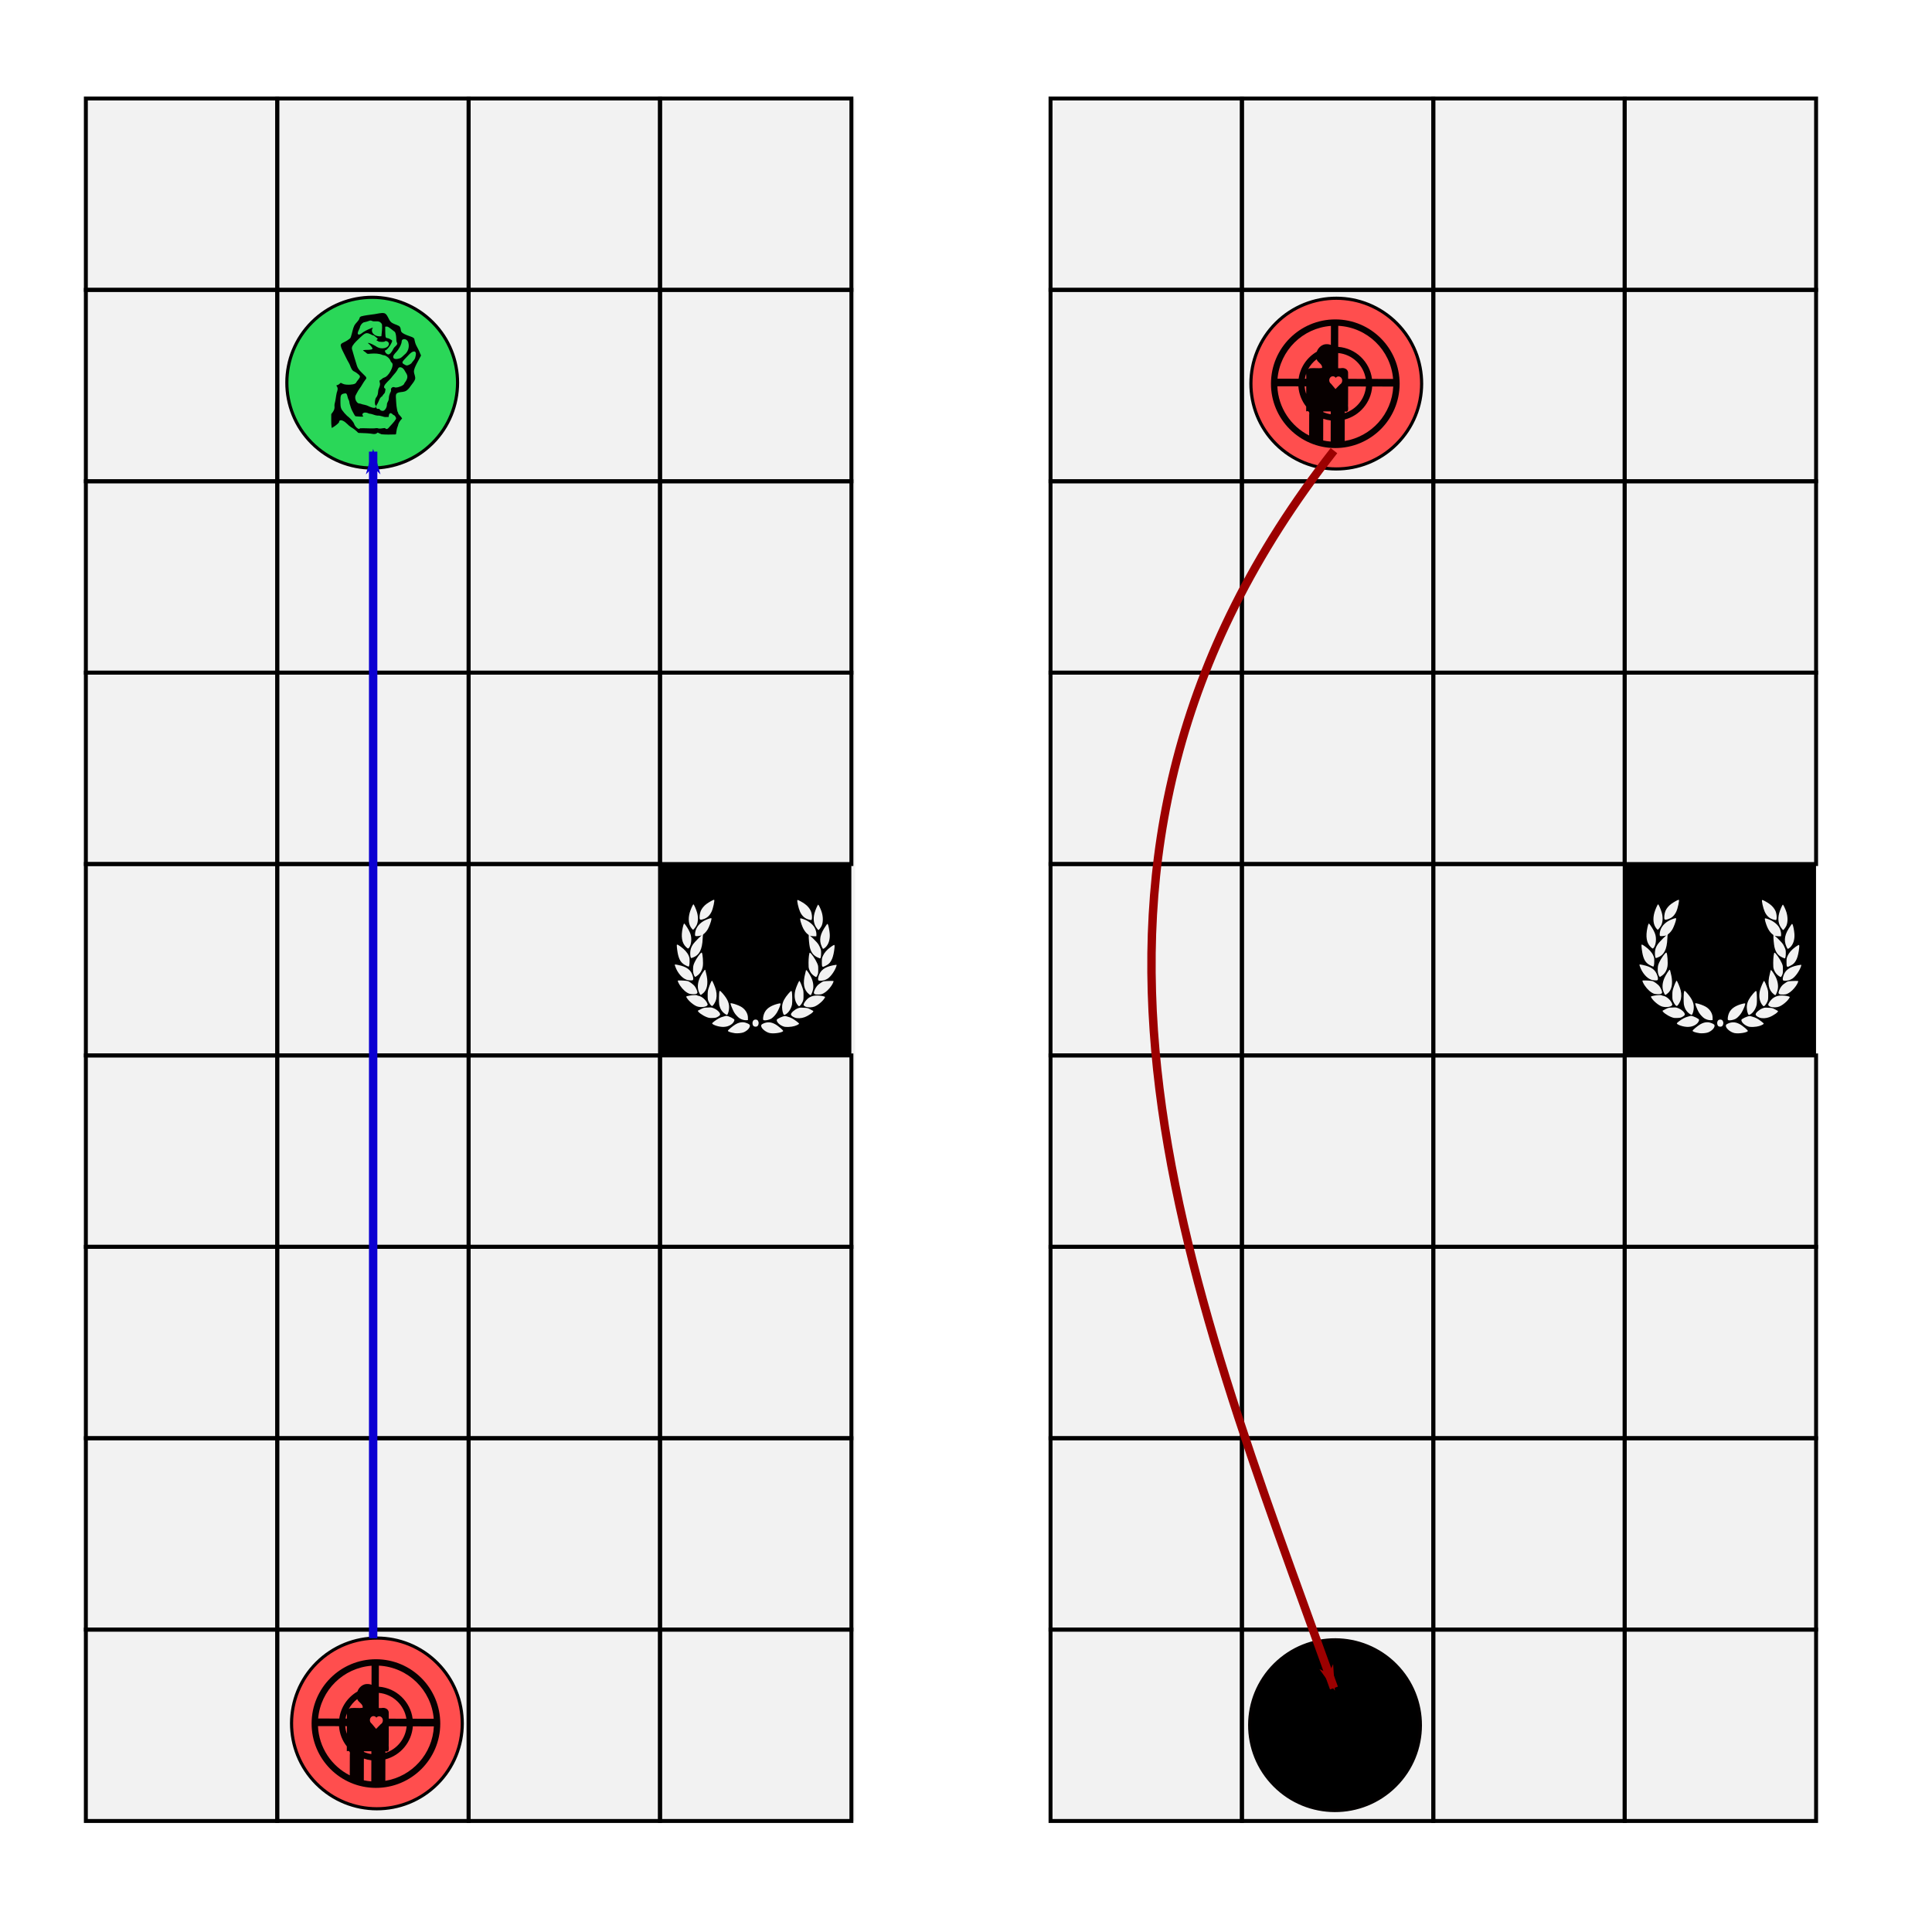 <?xml version="1.0" encoding="UTF-8" standalone="no"?>
<!-- Created with Inkscape (http://www.inkscape.org/) -->

<svg
   xmlns:dc="http://purl.org/dc/elements/1.1/"
   xmlns:cc="http://creativecommons.org/ns#"
   xmlns:rdf="http://www.w3.org/1999/02/22-rdf-syntax-ns#"
   xmlns:svg="http://www.w3.org/2000/svg"
   xmlns="http://www.w3.org/2000/svg"
   xmlns:sodipodi="http://sodipodi.sourceforge.net/DTD/sodipodi-0.dtd"
   xmlns:inkscape="http://www.inkscape.org/namespaces/inkscape"
   width="460.63"
   height="460.63"
   id="svg2"
   sodipodi:version="0.32"
   inkscape:version="0.91 r"
   sodipodi:docname="Djambi_assassin_kill.svg"
   inkscape:output_extension="org.inkscape.output.svg.inkscape"
   version="1.1">
  <title
     id="title4877">Djambi assassin kill move</title>
  <defs
     id="defs4">
    <inkscape:perspective
       sodipodi:type="inkscape:persp3d"
       inkscape:vp_x="0 : 372.04724 : 1"
       inkscape:vp_y="0 : 1000 : 0"
       inkscape:vp_z="744.09448 : 372.04724 : 1"
       inkscape:persp3d-origin="372.04724 : 248.03149 : 1"
       id="perspective2932" />
    <inkscape:perspective
       id="perspective15227"
       inkscape:persp3d-origin="0.5 : 0.33333333 : 1"
       inkscape:vp_z="1 : 0.5 : 1"
       inkscape:vp_y="0 : 1000 : 0"
       inkscape:vp_x="0 : 0.5 : 1"
       sodipodi:type="inkscape:persp3d" />
    <inkscape:perspective
       id="perspective15249"
       inkscape:persp3d-origin="0.5 : 0.33333333 : 1"
       inkscape:vp_z="1 : 0.5 : 1"
       inkscape:vp_y="0 : 1000 : 0"
       inkscape:vp_x="0 : 0.5 : 1"
       sodipodi:type="inkscape:persp3d" />
    <inkscape:perspective
       id="perspective15271"
       inkscape:persp3d-origin="0.5 : 0.33333333 : 1"
       inkscape:vp_z="1 : 0.5 : 1"
       inkscape:vp_y="0 : 1000 : 0"
       inkscape:vp_x="0 : 0.5 : 1"
       sodipodi:type="inkscape:persp3d" />
    <inkscape:perspective
       id="perspective15299"
       inkscape:persp3d-origin="0.5 : 0.33333333 : 1"
       inkscape:vp_z="1 : 0.5 : 1"
       inkscape:vp_y="0 : 1000 : 0"
       inkscape:vp_x="0 : 0.5 : 1"
       sodipodi:type="inkscape:persp3d" />
    <inkscape:perspective
       id="perspective15338"
       inkscape:persp3d-origin="0.5 : 0.33333333 : 1"
       inkscape:vp_z="1 : 0.5 : 1"
       inkscape:vp_y="0 : 1000 : 0"
       inkscape:vp_x="0 : 0.5 : 1"
       sodipodi:type="inkscape:persp3d" />
    <inkscape:perspective
       id="perspective15338-1"
       inkscape:persp3d-origin="0.5 : 0.33333333 : 1"
       inkscape:vp_z="1 : 0.5 : 1"
       inkscape:vp_y="0 : 1000 : 0"
       inkscape:vp_x="0 : 0.5 : 1"
       sodipodi:type="inkscape:persp3d" />
    <inkscape:perspective
       id="perspective15338-4"
       inkscape:persp3d-origin="0.5 : 0.33333333 : 1"
       inkscape:vp_z="1 : 0.5 : 1"
       inkscape:vp_y="0 : 1000 : 0"
       inkscape:vp_x="0 : 0.5 : 1"
       sodipodi:type="inkscape:persp3d" />
    <inkscape:perspective
       id="perspective15441"
       inkscape:persp3d-origin="0.5 : 0.33333333 : 1"
       inkscape:vp_z="1 : 0.5 : 1"
       inkscape:vp_y="0 : 1000 : 0"
       inkscape:vp_x="0 : 0.5 : 1"
       sodipodi:type="inkscape:persp3d" />
    <inkscape:perspective
       id="perspective15441-7"
       inkscape:persp3d-origin="0.5 : 0.33333333 : 1"
       inkscape:vp_z="1 : 0.5 : 1"
       inkscape:vp_y="0 : 1000 : 0"
       inkscape:vp_x="0 : 0.5 : 1"
       sodipodi:type="inkscape:persp3d" />
    <inkscape:perspective
       id="perspective16403"
       inkscape:persp3d-origin="0.5 : 0.33333333 : 1"
       inkscape:vp_z="1 : 0.5 : 1"
       inkscape:vp_y="0 : 1000 : 0"
       inkscape:vp_x="0 : 0.5 : 1"
       sodipodi:type="inkscape:persp3d" />
    <inkscape:perspective
       id="perspective16790"
       inkscape:persp3d-origin="0.5 : 0.33333333 : 1"
       inkscape:vp_z="1 : 0.5 : 1"
       inkscape:vp_y="0 : 1000 : 0"
       inkscape:vp_x="0 : 0.5 : 1"
       sodipodi:type="inkscape:persp3d" />
    <inkscape:perspective
       id="perspective16893"
       inkscape:persp3d-origin="0.5 : 0.33333333 : 1"
       inkscape:vp_z="1 : 0.5 : 1"
       inkscape:vp_y="0 : 1000 : 0"
       inkscape:vp_x="0 : 0.5 : 1"
       sodipodi:type="inkscape:persp3d" />
    <inkscape:perspective
       id="perspective17041"
       inkscape:persp3d-origin="0.5 : 0.33333333 : 1"
       inkscape:vp_z="1 : 0.5 : 1"
       inkscape:vp_y="0 : 1000 : 0"
       inkscape:vp_x="0 : 0.5 : 1"
       sodipodi:type="inkscape:persp3d" />
    <inkscape:perspective
       id="perspective17114"
       inkscape:persp3d-origin="0.5 : 0.33333333 : 1"
       inkscape:vp_z="1 : 0.5 : 1"
       inkscape:vp_y="0 : 1000 : 0"
       inkscape:vp_x="0 : 0.5 : 1"
       sodipodi:type="inkscape:persp3d" />
    <inkscape:perspective
       id="perspective17187"
       inkscape:persp3d-origin="0.5 : 0.33333333 : 1"
       inkscape:vp_z="1 : 0.5 : 1"
       inkscape:vp_y="0 : 1000 : 0"
       inkscape:vp_x="0 : 0.5 : 1"
       sodipodi:type="inkscape:persp3d" />
    <inkscape:perspective
       id="perspective17280"
       inkscape:persp3d-origin="0.5 : 0.33333333 : 1"
       inkscape:vp_z="1 : 0.5 : 1"
       inkscape:vp_y="0 : 1000 : 0"
       inkscape:vp_x="0 : 0.5 : 1"
       sodipodi:type="inkscape:persp3d" />
    <inkscape:perspective
       id="perspective17353"
       inkscape:persp3d-origin="0.5 : 0.33333333 : 1"
       inkscape:vp_z="1 : 0.5 : 1"
       inkscape:vp_y="0 : 1000 : 0"
       inkscape:vp_x="0 : 0.5 : 1"
       sodipodi:type="inkscape:persp3d" />
    <inkscape:perspective
       id="perspective17530"
       inkscape:persp3d-origin="0.5 : 0.33333333 : 1"
       inkscape:vp_z="1 : 0.5 : 1"
       inkscape:vp_y="0 : 1000 : 0"
       inkscape:vp_x="0 : 0.5 : 1"
       sodipodi:type="inkscape:persp3d" />
    <inkscape:perspective
       id="perspective17603"
       inkscape:persp3d-origin="0.5 : 0.33333333 : 1"
       inkscape:vp_z="1 : 0.5 : 1"
       inkscape:vp_y="0 : 1000 : 0"
       inkscape:vp_x="0 : 0.5 : 1"
       sodipodi:type="inkscape:persp3d" />
    <inkscape:perspective
       id="perspective17676"
       inkscape:persp3d-origin="0.5 : 0.33333333 : 1"
       inkscape:vp_z="1 : 0.5 : 1"
       inkscape:vp_y="0 : 1000 : 0"
       inkscape:vp_x="0 : 0.5 : 1"
       sodipodi:type="inkscape:persp3d" />
    <inkscape:perspective
       id="perspective4692"
       inkscape:persp3d-origin="0.5 : 0.33333333 : 1"
       inkscape:vp_z="1 : 0.5 : 1"
       inkscape:vp_y="0 : 1000 : 0"
       inkscape:vp_x="0 : 0.5 : 1"
       sodipodi:type="inkscape:persp3d" />
    <marker
       inkscape:isstock="true"
       style="overflow:visible"
       id="marker7359"
       refX="0"
       refY="0"
       orient="auto"
       inkscape:stockid="Arrow1Lend">
      <path
         inkscape:connector-curvature="0"
         transform="matrix(-0.8,0,0,-0.8,-10,0)"
         style="fill:#0b00d2;fill-opacity:1;fill-rule:evenodd;stroke:#0b00d2;stroke-width:1pt;stroke-opacity:1"
         d="m 0,0 l 5,-5 l -17.5,5 l 17.5,5 l -5,-5 z"
         id="path7361" />
    </marker>
    <marker
       inkscape:stockid="Arrow1Lend"
       orient="auto"
       refY="0"
       refX="0"
       id="Arrow1Lend-3-2-9"
       style="overflow:visible"
       inkscape:isstock="true">
      <path
         inkscape:connector-curvature="0"
         id="path6895-6-56-5"
         d="m 0,0 l 5,-5 l -17.5,5 l 17.5,5 l -5,-5 z"
         style="fill:#9c0000;fill-opacity:1;fill-rule:evenodd;stroke:#9c0000;stroke-width:1pt;stroke-opacity:1"
         transform="matrix(-0.8,0,0,-0.8,-10,0)" />
    </marker>
  </defs>
  <sodipodi:namedview
     id="base"
     pagecolor="#ffffff"
     bordercolor="#666666"
     borderopacity="1.0"
     inkscape:pageopacity="0.0"
     inkscape:pageshadow="2"
     inkscape:zoom="1.4274753"
     inkscape:cx="221.14998"
     inkscape:cy="230.81521"
     inkscape:document-units="px"
     inkscape:current-layer="layer1"
     inkscape:window-width="1366"
     inkscape:window-height="750"
     inkscape:window-x="0"
     inkscape:window-y="18"
     showgrid="false"
     inkscape:window-maximized="0"
     showguides="true"
     inkscape:guide-bbox="true"
     units="cm"
     showborder="true" />
  <g
     inkscape:label="Calque 1"
     inkscape:groupmode="layer"
     id="layer1"
     transform="translate(-160.6, 20.916)">
    <path
       inkscape:connector-curvature="0"
       style="fill:#f2f2f2;stroke:none"
       d="m 181.557,2.577 l 0,45.625 l 0,45.625 l 0,45.625 l 0,45.625 l 0,45.625 l 0,45.656 l 0,45.625 l 0,45.625 l 0,45.625 l 20.32,0 l 20.32,0 l 20.333,0 l 20.32,0 l 20.32,0 l 20.32,0 l 20.32,0 l 20.32,0 l 20.333,0 l 0,-45.625 l 0,-45.625 l 0,-45.625 l 0,-45.656 l 0,-45.625 l 0,-45.625 l 0,-45.625 l 0,-45.625 l 0,-45.625 l -20.333,0 l -20.32,0 l -20.32,0 l -20.32,0 l -20.32,0 l -20.32,0 l -20.333,0 l -20.32,0 l -20.32,0 z"
       id="rect15217-4" />
    <rect
       style="fill:none;stroke:#000000;stroke-width:0.939;stroke-miterlimit:4;stroke-dasharray:none;stroke-opacity:1"
       id="rect15217"
       width="45.631"
       height="45.631"
       x="181.07"
       y="321.982" />
    <rect
       style="fill:none;stroke:#000000;stroke-width:0.939;stroke-miterlimit:4;stroke-dasharray:none;stroke-opacity:1"
       id="rect15217-6-7"
       width="45.631"
       height="45.631"
       x="226.7"
       y="321.982" />
    <rect
       style="fill:none;stroke:#000000;stroke-width:0.939;stroke-miterlimit:4;stroke-dasharray:none;stroke-opacity:1"
       id="rect15217-8"
       width="45.631"
       height="45.631"
       x="317.962"
       y="321.982" />
    <rect
       style="fill:none;stroke:#000000;stroke-width:0.939;stroke-miterlimit:4;stroke-dasharray:none;stroke-opacity:1"
       id="rect15217-8-4"
       width="45.631"
       height="45.631"
       x="272.331"
       y="321.982" />
    <rect
       style="fill:none;stroke:#000000;stroke-width:0.939;stroke-miterlimit:4;stroke-dasharray:none;stroke-opacity:1"
       id="rect15217-5"
       width="45.631"
       height="45.631"
       x="181.07"
       y="367.613" />
    <rect
       style="fill:none;stroke:#000000;stroke-width:0.939;stroke-miterlimit:4;stroke-dasharray:none;stroke-opacity:1"
       id="rect15217-6-7-7"
       width="45.631"
       height="45.631"
       x="226.7"
       y="367.613" />
    <rect
       style="fill:none;stroke:#000000;stroke-width:0.939;stroke-miterlimit:4;stroke-dasharray:none;stroke-opacity:1"
       id="rect15217-8-47"
       width="45.631"
       height="45.631"
       x="317.962"
       y="367.613" />
    <rect
       style="fill:none;stroke:#000000;stroke-width:0.939;stroke-miterlimit:4;stroke-dasharray:none;stroke-opacity:1"
       id="rect15217-8-4-0"
       width="45.631"
       height="45.631"
       x="272.331"
       y="367.613" />
    <rect
       style="fill:none;stroke:#000000;stroke-width:0.939;stroke-miterlimit:4;stroke-dasharray:none;stroke-opacity:1"
       id="rect15217-1"
       width="45.631"
       height="45.631"
       x="181.07"
       y="276.352" />
    <rect
       style="fill:none;stroke:#000000;stroke-width:0.939;stroke-miterlimit:4;stroke-dasharray:none;stroke-opacity:1"
       id="rect15217-6-7-9"
       width="45.631"
       height="45.631"
       x="226.7"
       y="276.352" />
    <rect
       style="fill:none;stroke:#000000;stroke-width:0.939;stroke-miterlimit:4;stroke-dasharray:none;stroke-opacity:1"
       id="rect15217-8-9"
       width="45.631"
       height="45.631"
       x="317.962"
       y="276.352" />
    <rect
       style="fill:none;stroke:#000000;stroke-width:0.939;stroke-miterlimit:4;stroke-dasharray:none;stroke-opacity:1"
       id="rect15217-8-4-5"
       width="45.631"
       height="45.631"
       x="272.331"
       y="276.352" />
    <rect
       style="fill:none;stroke:#000000;stroke-width:0.939;stroke-miterlimit:4;stroke-dasharray:none;stroke-opacity:1"
       id="rect15217-63"
       width="45.631"
       height="45.631"
       x="181.07"
       y="185.09" />
    <rect
       style="fill:none;stroke:#000000;stroke-width:0.939;stroke-miterlimit:4;stroke-dasharray:none;stroke-opacity:1"
       id="rect15217-6-7-90"
       width="45.631"
       height="45.631"
       x="226.7"
       y="185.09" />
    <path
       inkscape:connector-curvature="0"
       style="fill:#000000;fill-opacity:1;stroke:none"
       d="m 317.95,185.094 l 0,45.63 l 45.63,0 l 0,-45.63 l -45.63,0 z m 12.899,8.506 c 0.013,0 0.02,0.021 0.025,0.025 c 0.159,0.108 -0.255,2.034 -0.609,2.793 c -0.418,0.897 -0.981,1.449 -1.727,1.727 c -0.645,0.24 -0.954,0.276 -1.066,0.127 c -0.176,-0.233 -0.046,-1.455 0.203,-2.006 c 0.283,-0.628 0.779,-1.237 1.422,-1.701 c 0.584,-0.422 1.552,-0.957 1.752,-0.965 z m 19.882,0.051 c 0.007,-0.005 0.012,-5.6e-4 0.025,0 c 0.199,0.009 1.173,0.543 1.752,0.965 c 0.648,0.472 1.147,1.068 1.422,1.701 c 0.327,0.754 0.367,2.18 0.051,2.133 c -0.027,-0.004 -0.248,-0.045 -0.482,-0.102 c -0.967,-0.232 -1.673,-0.851 -2.133,-1.854 c -0.403,-0.88 -0.815,-2.723 -0.635,-2.844 z m -24.808,1.041 c 0.122,-0.003 0.614,1.086 0.863,1.93 c 0.312,1.055 0.287,2.183 -0.076,2.996 c -0.167,0.374 -0.748,1.143 -0.863,1.143 c -0.037,-8e-5 -0.174,-0.128 -0.305,-0.279 c -0.759,-0.88 -0.934,-2.307 -0.482,-3.86 c 0.216,-0.742 0.722,-1.881 0.863,-1.93 z m 29.76,0.076 c 0.124,0.043 0.635,1.132 0.838,1.803 c 0.35,1.154 0.346,2.35 0,3.199 c -0.143,0.35 -0.67,1.067 -0.787,1.066 c -0.033,-8e-5 -0.161,-0.155 -0.305,-0.33 c -0.813,-0.988 -1.026,-2.238 -0.635,-3.707 c 0.199,-0.745 0.76,-2.031 0.889,-2.031 z m -25.57,3.225 c 0.143,-0.002 0.131,0.093 0.102,0.305 c -0.066,0.47 -0.535,1.746 -0.838,2.285 c -0.259,0.462 -0.682,0.959 -1.041,1.219 c -0.165,0.119 -0.168,0.198 -0.203,1.041 c -0.109,2.63 -0.796,3.964 -2.285,4.52 c -0.526,0.196 -0.469,0.184 -0.559,0 c -0.13,-0.266 -0.163,-1.148 -0.076,-1.651 c 0.13,-0.757 0.462,-1.373 1.066,-2.031 c 0.622,-0.678 1.135,-1.197 1.422,-1.422 l 0.203,-0.152 l -0.229,0.051 c -0.478,0.122 -1.218,0.16 -1.295,0.076 c -0.115,-0.126 -0.09,-0.699 0.051,-1.219 c 0.331,-1.225 1.386,-2.241 2.895,-2.793 c 0.423,-0.155 0.661,-0.226 0.787,-0.229 z m 21.304,0.051 c 0.018,-0.013 0.043,6.1e-4 0.076,0 c 0.116,-0.002 0.338,0.064 0.736,0.203 c 1.069,0.373 2.105,1.162 2.565,1.955 c 0.293,0.505 0.489,1.253 0.457,1.727 l -0.025,0.381 l -0.508,0 c -0.277,-8.1e-4 -0.613,-0.038 -0.762,-0.076 l -0.279,-0.076 l 0.203,0.152 c 0.264,0.206 0.783,0.703 1.422,1.397 c 0.388,0.42 0.577,0.759 0.787,1.244 c 0.269,0.619 0.285,0.691 0.279,1.447 c -0.006,0.735 -0.106,1.206 -0.254,1.193 c -0.03,-0.002 -0.223,-0.08 -0.457,-0.178 c -1.074,-0.449 -1.678,-1.201 -1.981,-2.488 c -0.135,-0.574 -0.309,-2.408 -0.254,-2.717 c 0.028,-0.158 -0.016,-0.228 -0.203,-0.355 c -0.359,-0.245 -0.764,-0.766 -1.066,-1.32 c -0.293,-0.536 -0.691,-1.676 -0.762,-2.184 c -0.022,-0.156 -0.028,-0.266 0.025,-0.305 z m -27.703,1.244 c 0.063,-0.003 0.164,0.096 0.381,0.406 c 0.547,0.781 0.9,1.442 1.117,2.057 c 0.365,1.035 0.226,2.543 -0.305,3.276 c -0.087,0.12 -0.222,0.203 -0.279,0.203 c -0.057,-1.3e-4 -0.279,-0.177 -0.508,-0.406 c -0.96,-0.962 -1.198,-2.467 -0.736,-4.596 c 0.087,-0.401 0.199,-0.782 0.254,-0.863 c 0.028,-0.042 0.047,-0.075 0.076,-0.076 z m 34.153,0.076 c 0.029,0.002 0.074,0.034 0.102,0.076 c 0.144,0.216 0.403,1.504 0.457,2.285 c 0.094,1.346 -0.26,2.486 -0.99,3.199 c -0.217,0.212 -0.481,0.381 -0.559,0.381 c -0.097,-2.3e-4 -0.194,-0.172 -0.355,-0.533 c -0.7,-1.57 -0.423,-2.979 0.99,-4.977 c 0.218,-0.309 0.292,-0.435 0.355,-0.432 z m -35.854,4.901 l 0.076,0.051 c 0.123,0.003 0.349,0.144 0.787,0.457 c 0.911,0.652 1.593,1.411 1.904,2.133 c 0.23,0.534 0.233,0.641 0.229,1.422 c -0.005,0.779 -0.098,1.225 -0.254,1.219 c -0.03,-8.1e-4 -0.244,-0.095 -0.482,-0.203 c -1.129,-0.51 -1.657,-1.192 -2.006,-2.615 c -0.141,-0.576 -0.306,-1.791 -0.305,-2.235 c 2.4e-4,-0.086 0.011,-0.154 0.051,-0.178 l 0,-0.051 z m 37.53,0.076 l 0,0.102 c 0.056,0.072 0.053,0.25 0.025,0.559 c -0.09,1.024 -0.335,2.126 -0.584,2.692 c -0.35,0.794 -0.698,1.211 -1.346,1.549 c -0.794,0.415 -0.896,0.435 -1.016,0.203 c -0.063,-0.123 -0.077,-0.506 -0.076,-1.041 c 8.1e-4,-0.778 0.022,-0.891 0.254,-1.422 c 0.315,-0.72 0.965,-1.486 1.879,-2.133 c 0.439,-0.311 0.694,-0.465 0.813,-0.457 l 0.051,-0.051 z m -31.664,1.854 c 0.017,-7.3e-4 0.04,0.013 0.051,0.025 c 0.222,0.26 0.372,2.458 0.229,3.276 c -0.175,0.998 -0.622,1.726 -1.397,2.26 c -0.193,0.133 -0.371,0.254 -0.406,0.254 c -0.035,-8e-5 -0.145,-0.129 -0.229,-0.279 c -0.228,-0.411 -0.321,-1.073 -0.279,-1.828 c 0.032,-0.57 0.092,-0.778 0.355,-1.371 c 0.415,-0.937 1.416,-2.326 1.676,-2.336 z m 25.799,0.025 c 0.256,6e-4 1.317,1.52 1.727,2.463 c 0.272,0.627 0.282,0.678 0.279,1.574 c -0.002,0.824 -0.031,0.975 -0.203,1.346 c -0.107,0.23 -0.233,0.417 -0.279,0.432 c -0.046,0.015 -0.299,-0.114 -0.559,-0.305 c -0.54,-0.396 -0.874,-0.851 -1.117,-1.524 c -0.143,-0.397 -0.152,-0.646 -0.152,-1.574 c -8.1e-4,-1.19 0.149,-2.413 0.305,-2.412 z m -32.096,2.819 c 0.121,-0.007 0.359,0.043 0.762,0.127 c 1.981,0.415 2.965,1.139 3.403,2.539 c 0.171,0.547 0.185,0.896 0.051,1.041 c -0.138,0.15 -1.023,0.1 -1.524,-0.076 c -1.048,-0.369 -2.13,-1.618 -2.666,-3.123 c -0.126,-0.355 -0.202,-0.497 -0.025,-0.508 z m 38.342,0.076 c 0.113,-0.003 0.158,0.023 0.152,0.102 c 0.006,0.008 -0.017,0.038 -0.025,0.051 c -0.013,0.069 -0.03,0.149 -0.076,0.279 c -0.379,1.079 -1.274,2.339 -2.006,2.844 c -0.201,0.139 -0.556,0.308 -0.787,0.381 c -0.498,0.157 -1.315,0.196 -1.447,0.051 c -0.133,-0.146 -0.123,-0.495 0.051,-1.041 c 0.444,-1.398 1.419,-2.134 3.403,-2.539 c 0.368,-0.075 0.608,-0.122 0.736,-0.127 z m -31.258,1.194 c 0.053,-6.5e-4 0.102,0.028 0.102,0.051 c -5e-5,0.022 0.075,0.345 0.178,0.736 c 0.515,1.959 0.377,3.58 -0.406,4.494 c -0.234,0.274 -0.794,0.711 -0.889,0.711 c -0.035,-8e-5 -0.148,-0.158 -0.254,-0.355 c -0.58,-1.087 -0.551,-2.414 0.076,-3.783 c 0.317,-0.691 1.061,-1.853 1.193,-1.854 z m 24.199,0.076 c 0.108,0.003 0.608,0.711 0.99,1.422 c 0.565,1.052 0.772,2.143 0.609,3.098 c -0.088,0.52 -0.436,1.395 -0.584,1.447 c -0.046,0.016 -0.214,-0.096 -0.381,-0.229 c -1.253,-0.997 -1.55,-2.578 -0.914,-4.952 c 0.106,-0.394 0.178,-0.739 0.178,-0.762 c 1.7e-4,-0.02 0.058,-0.023 0.102,-0.025 z m -30.547,2.463 c 0.027,-8.1e-4 0.079,-0.008 0.127,0 c 0.574,-0.024 1.923,0.063 2.184,0.152 c 0.369,0.126 1.286,0.807 1.574,1.168 c 0.323,0.404 0.72,1.316 0.686,1.574 c -0.014,0.105 -0.122,0.221 -0.229,0.279 c -0.251,0.137 -1.256,0.144 -1.676,0 c -0.748,-0.257 -1.589,-1.001 -2.235,-1.955 c -0.318,-0.471 -0.559,-0.979 -0.559,-1.168 c 1.2e-4,-0.013 0.017,-0.018 0.076,-0.025 c 0.009,-0.016 0.022,-0.025 0.051,-0.025 z m 8.024,0.051 c 0.13,3e-4 0.789,1.568 0.965,2.285 c 0.227,0.927 0.191,1.9 -0.102,2.59 c -0.253,0.597 -0.659,1.168 -0.838,1.168 c -0.074,-1.8e-4 -0.243,-0.132 -0.381,-0.305 c -0.138,-0.173 -0.347,-0.529 -0.457,-0.787 c -0.15,-0.35 -0.195,-0.53 -0.203,-1.092 c -0.018,-0.216 -0.017,-0.426 0,-0.66 c 0.008,-0.669 0.06,-0.895 0.229,-1.422 c 0.262,-0.818 0.683,-1.778 0.787,-1.777 z m 20.847,0.051 c 0.105,-0.004 0.526,0.949 0.787,1.777 c 0.187,0.594 0.206,0.786 0.203,1.676 c -0.002,0.916 -0.02,1.075 -0.203,1.498 c -0.246,0.568 -0.667,1.092 -0.863,1.092 c -0.084,-1.9e-4 -0.271,-0.187 -0.457,-0.457 c -0.606,-0.88 -0.749,-2.079 -0.432,-3.352 c 0.172,-0.689 0.836,-2.23 0.965,-2.235 z m 7.465,0 c 0.39,-0.004 0.686,0.011 0.686,0.051 c -4.6e-4,0.193 -0.229,0.692 -0.559,1.168 c -0.514,0.743 -1.21,1.41 -1.803,1.727 c -0.448,0.239 -0.608,0.282 -1.219,0.305 c -0.48,0.018 -0.783,-0.025 -0.914,-0.102 c -0.274,-0.159 -0.265,-0.402 0,-1.016 c 0.279,-0.646 0.69,-1.177 1.168,-1.473 c 0.196,-0.121 0.414,-0.267 0.482,-0.33 c 0.069,-0.063 0.236,-0.155 0.381,-0.203 c 0.222,-0.074 1.127,-0.12 1.777,-0.127 z m -26.408,2.387 c 0.114,0.006 0.311,0.195 0.686,0.635 c 1.221,1.434 1.628,2.433 1.473,3.758 c -0.077,0.653 -0.324,1.321 -0.482,1.32 c -0.058,-1.4e-4 -0.265,-0.095 -0.457,-0.229 c -0.762,-0.53 -1.215,-1.26 -1.397,-2.285 c -0.097,-0.549 -0.06,-2.781 0.051,-3.072 c 0.033,-0.088 0.067,-0.13 0.127,-0.127 z m 17.013,0.025 c 0.06,-0.003 0.094,0.039 0.127,0.127 c 0.104,0.277 0.146,2.581 0.051,3.072 c -0.196,1.013 -0.828,1.982 -1.549,2.387 c -0.348,0.195 -0.394,0.181 -0.559,-0.229 c -0.207,-0.515 -0.314,-1.392 -0.229,-1.955 c 0.136,-0.895 0.56,-1.706 1.473,-2.768 c 0.377,-0.438 0.571,-0.629 0.686,-0.635 z m -22.929,0.965 c 0.233,-0.002 0.384,0.007 0.432,0.051 c 0.053,0.048 0.268,0.12 0.457,0.152 c 0.705,0.122 1.611,0.905 1.981,1.701 c 0.141,0.304 0.154,0.372 0.051,0.533 c -0.286,0.443 -1.732,0.569 -2.565,0.229 c -0.542,-0.221 -1.17,-0.695 -1.727,-1.244 c -0.386,-0.381 -0.811,-0.986 -0.736,-1.066 c 0.149,-0.162 1.408,-0.351 2.108,-0.355 z m 29.176,0.102 c 0.668,0.002 1.679,0.195 1.803,0.33 c 0.074,0.081 -0.349,0.688 -0.736,1.066 c -0.572,0.558 -1.216,1.023 -1.777,1.244 c -0.575,0.226 -1.479,0.246 -2.057,0.051 c -0.2,-0.068 -0.419,-0.206 -0.482,-0.305 c -0.104,-0.162 -0.092,-0.229 0.051,-0.533 c 0.218,-0.463 0.779,-1.095 1.193,-1.346 c 0.586,-0.356 1.162,-0.511 2.006,-0.508 z m -20.72,1.828 l 0.355,0.051 c 0.535,0.089 1.55,0.467 2.082,0.762 c 1.027,0.568 1.693,1.604 1.701,2.666 l 0,0.076 c 0.012,0.106 0.012,0.193 0,0.254 l 0,0.229 l -0.432,0.025 c -0.234,0.009 -0.57,-0.042 -0.762,-0.102 c -0.629,-0.194 -0.974,-0.409 -1.524,-1.016 c -0.432,-0.477 -0.621,-0.79 -0.94,-1.498 c -0.22,-0.489 -0.43,-1.011 -0.457,-1.168 l -0.025,-0.279 z m 11.757,0.051 c 0.175,4.3e-4 0.177,0.028 0.127,0.279 c -0.082,0.416 -0.515,1.399 -0.863,1.955 c -0.337,0.538 -0.833,1.08 -1.27,1.371 c -0.583,0.389 -1.882,0.588 -1.981,0.305 c -0.094,-0.27 0.047,-1.088 0.279,-1.6 c 0.446,-0.983 1.315,-1.641 2.819,-2.108 c 0.378,-0.117 0.784,-0.203 0.889,-0.203 z m -16.683,0.965 c 0.414,0.002 0.577,0.06 0.863,0.178 c 0.531,0.218 1.017,0.554 1.346,0.965 c 0.112,0.14 0.172,0.272 0.203,0.381 c 0.017,0.035 0.025,0.053 0.025,0.076 c 0,0.013 0.007,0.035 0,0.051 c -0.011,0.209 -0.2,0.384 -0.609,0.609 c -0.36,0.198 -0.531,0.232 -1.193,0.254 c -0.685,0.023 -0.847,0.006 -1.397,-0.203 c -1.027,-0.391 -2.294,-1.337 -2.082,-1.549 c 0.04,-0.04 0.374,-0.203 0.736,-0.381 c 0.628,-0.308 0.702,-0.327 1.6,-0.355 c 0.204,-0.007 0.37,-0.026 0.508,-0.025 z m 21.787,0.051 c 0.138,0 0.303,0.018 0.508,0.025 c 0.898,0.033 0.973,0.044 1.6,0.355 c 0.362,0.18 0.696,0.366 0.736,0.406 c 0.212,0.214 -1.04,1.105 -2.082,1.498 c -0.75,0.283 -1.7,0.327 -2.285,0.102 c -0.566,-0.218 -0.913,-0.482 -0.94,-0.762 c -0.002,-0.01 -3e-5,-0.043 0,-0.051 c 0.031,-0.37 0.87,-1.101 1.6,-1.397 c 0.287,-0.116 0.449,-0.178 0.863,-0.178 z m -17.902,1.955 c 0.526,0.015 1.956,0.694 1.955,0.965 c -6.1e-4,0.262 -0.262,0.698 -0.584,0.965 c -0.82,0.68 -1.972,0.878 -3.301,0.559 c -0.755,-0.181 -1.422,-0.496 -1.422,-0.686 c 3.7e-4,-0.156 0.939,-0.857 1.625,-1.219 c 0.294,-0.155 0.726,-0.329 0.965,-0.381 c 0.239,-0.052 0.537,-0.136 0.635,-0.178 c 0.032,-0.014 0.072,-0.026 0.127,-0.025 z m 14.017,0.051 c 0.054,-8.1e-4 0.095,-0.014 0.127,0 c 0.098,0.042 0.37,0.124 0.609,0.178 c 0.239,0.053 0.672,0.225 0.965,0.381 c 0.577,0.308 1.651,1.122 1.651,1.244 c -3.4e-4,0.14 -0.507,0.405 -1.092,0.584 c -0.734,0.224 -2.045,0.286 -2.539,0.127 c -0.924,-0.298 -1.702,-1.015 -1.701,-1.574 c 6.4e-4,-0.271 1.455,-0.927 1.981,-0.94 z m -7.008,0.838 c 0.344,8.1e-4 0.532,0.146 0.66,0.482 c 0.086,0.227 0.09,0.377 0.025,0.635 c -0.099,0.399 -0.314,0.585 -0.686,0.584 c -0.151,-3.5e-4 -0.364,-0.055 -0.457,-0.127 c -0.253,-0.194 -0.369,-0.728 -0.229,-1.092 c 0.13,-0.336 0.342,-0.483 0.686,-0.482 z m -3.098,0.635 c 0.202,0.002 0.387,0.023 0.584,0.076 c 0.276,0.075 0.662,0.222 0.838,0.33 c 0.237,0.145 0.297,0.217 0.305,0.381 l 0,0.025 c 0.002,0.021 0.002,0.051 0,0.076 c -0.024,0.54 -0.728,1.227 -1.574,1.549 c -0.425,0.162 -1.485,0.255 -1.981,0.178 c -1.049,-0.164 -1.676,-0.377 -1.676,-0.584 c 3.9e-4,-0.168 1.187,-1.165 1.854,-1.549 c 0.591,-0.341 1.135,-0.487 1.651,-0.482 z m 6.17,0.025 c 0.882,-0.011 1.772,0.42 2.869,1.371 c 0.343,0.297 0.635,0.603 0.635,0.66 c -8.2e-4,0.386 -2.128,0.74 -3.174,0.533 c -0.889,-0.176 -1.937,-0.995 -2.057,-1.6 c -0.068,-0.342 0.009,-0.453 0.508,-0.686 c 0.407,-0.19 0.818,-0.274 1.219,-0.279 z"
       id="rect15217-8-5" />
    <rect
       style="fill:none;stroke:#000000;stroke-width:0.939;stroke-miterlimit:4;stroke-dasharray:none;stroke-opacity:1"
       id="rect15217-8-4-8"
       width="45.631"
       height="45.631"
       x="272.331"
       y="185.09" />
    <rect
       style="fill:none;stroke:#000000;stroke-width:0.939;stroke-miterlimit:4;stroke-dasharray:none;stroke-opacity:1"
       id="rect15217-5-2"
       width="45.631"
       height="45.631"
       x="181.07"
       y="230.721" />
    <rect
       style="fill:none;stroke:#000000;stroke-width:0.939;stroke-miterlimit:4;stroke-dasharray:none;stroke-opacity:1"
       id="rect15217-6-7-7-9"
       width="45.631"
       height="45.631"
       x="226.7"
       y="230.721" />
    <rect
       style="fill:none;stroke:#000000;stroke-width:0.939;stroke-miterlimit:4;stroke-dasharray:none;stroke-opacity:1"
       id="rect15217-8-47-0"
       width="45.631"
       height="45.631"
       x="317.962"
       y="230.721" />
    <rect
       style="fill:none;stroke:#000000;stroke-width:0.939;stroke-miterlimit:4;stroke-dasharray:none;stroke-opacity:1"
       id="rect15217-8-4-0-1"
       width="45.631"
       height="45.631"
       x="272.331"
       y="230.721" />
    <rect
       style="fill:none;stroke:#000000;stroke-width:0.939;stroke-miterlimit:4;stroke-dasharray:none;stroke-opacity:1"
       id="rect15217-1-4"
       width="45.631"
       height="45.631"
       x="181.07"
       y="139.459" />
    <rect
       style="fill:none;stroke:#000000;stroke-width:0.939;stroke-miterlimit:4;stroke-dasharray:none;stroke-opacity:1"
       id="rect15217-6-7-9-5"
       width="45.631"
       height="45.631"
       x="226.7"
       y="139.459" />
    <rect
       style="fill:none;stroke:#000000;stroke-width:0.939;stroke-miterlimit:4;stroke-dasharray:none;stroke-opacity:1"
       id="rect15217-8-9-0"
       width="45.631"
       height="45.631"
       x="317.962"
       y="139.459" />
    <rect
       style="fill:none;stroke:#000000;stroke-width:0.939;stroke-miterlimit:4;stroke-dasharray:none;stroke-opacity:1"
       id="rect15217-8-4-5-1"
       width="45.631"
       height="45.631"
       x="272.331"
       y="139.459" />
    <rect
       style="fill:none;stroke:#000000;stroke-width:0.939;stroke-miterlimit:4;stroke-dasharray:none;stroke-opacity:1"
       id="rect15217-54"
       width="45.631"
       height="45.631"
       x="181.07"
       y="48.198" />
    <rect
       style="fill:none;stroke:#000000;stroke-width:0.939;stroke-miterlimit:4;stroke-dasharray:none;stroke-opacity:1"
       id="rect15217-6-7-3"
       width="45.631"
       height="45.631"
       x="226.7"
       y="48.198" />
    <rect
       style="fill:none;stroke:#000000;stroke-width:0.939;stroke-miterlimit:4;stroke-dasharray:none;stroke-opacity:1"
       id="rect15217-8-41"
       width="45.631"
       height="45.631"
       x="317.962"
       y="48.198" />
    <rect
       style="fill:none;stroke:#000000;stroke-width:0.939;stroke-miterlimit:4;stroke-dasharray:none;stroke-opacity:1"
       id="rect15217-8-4-9"
       width="45.631"
       height="45.631"
       x="272.331"
       y="48.198" />
    <rect
       style="fill:none;stroke:#000000;stroke-width:0.939;stroke-miterlimit:4;stroke-dasharray:none;stroke-opacity:1"
       id="rect15217-5-8"
       width="45.631"
       height="45.631"
       x="181.07"
       y="93.829" />
    <rect
       style="fill:none;stroke:#000000;stroke-width:0.939;stroke-miterlimit:4;stroke-dasharray:none;stroke-opacity:1"
       id="rect15217-6-7-7-8"
       width="45.631"
       height="45.631"
       x="226.7"
       y="93.829" />
    <rect
       style="fill:none;stroke:#000000;stroke-width:0.939;stroke-miterlimit:4;stroke-dasharray:none;stroke-opacity:1"
       id="rect15217-8-47-3"
       width="45.631"
       height="45.631"
       x="317.962"
       y="93.829" />
    <rect
       style="fill:none;stroke:#000000;stroke-width:0.939;stroke-miterlimit:4;stroke-dasharray:none;stroke-opacity:1"
       id="rect15217-8-4-0-4"
       width="45.631"
       height="45.631"
       x="272.331"
       y="93.829" />
    <rect
       style="fill:none;stroke:#000000;stroke-width:0.939;stroke-miterlimit:4;stroke-dasharray:none;stroke-opacity:1"
       id="rect15217-1-5"
       width="45.631"
       height="45.631"
       x="181.07"
       y="2.567" />
    <rect
       style="fill:none;stroke:#000000;stroke-width:0.939;stroke-miterlimit:4;stroke-dasharray:none;stroke-opacity:1"
       id="rect15217-6-7-9-6"
       width="45.631"
       height="45.631"
       x="226.7"
       y="2.567" />
    <rect
       style="fill:none;stroke:#000000;stroke-width:0.939;stroke-miterlimit:4;stroke-dasharray:none;stroke-opacity:1"
       id="rect15217-8-9-07"
       width="45.631"
       height="45.631"
       x="317.962"
       y="2.567" />
    <rect
       style="fill:none;stroke:#000000;stroke-width:0.939;stroke-miterlimit:4;stroke-dasharray:none;stroke-opacity:1"
       id="rect15217-8-4-5-2"
       width="45.631"
       height="45.631"
       x="272.331"
       y="2.567" />
    <g
       id="g4850"
       transform="matrix(0.707,0.707,-0.707,0.707,154.036,-260.108)">
      <circle
         transform="matrix(0.002,-1,1,0.002,0,0)"
         id="path4700-3-1-5-9-0-0-3-3-7-4-1-4-1"
         style="fill:#ff4e4e;fill-opacity:1;stroke:#030000;stroke-width:0.75;stroke-miterlimit:4;stroke-dasharray:none;stroke-opacity:1"
         cx="-390.502"
         cy="528.731"
         r="20.354" />
      <path
         id="path10607-8-5-6-5-1-0-4-7"
         d="m 516.986,380.878 c -6.005,5.976 -6.028,15.688 -0.051,21.693 c 5.976,6.005 15.688,6.028 21.693,0.051 c 6.005,-5.976 6.031,-15.691 0.054,-21.696 c -5.976,-6.005 -15.691,-6.025 -21.696,-0.048 z m 1.555,0.609 c 5.148,-4.658 12.95,-4.751 18.205,-0.292 l -3.565,3.548 c -3.28,-2.522 -7.926,-2.423 -11.103,0.297 l -3.537,-3.553 z m -1.219,1.248 l 3.203,3.218 c -0.197,0.079 -0.385,0.187 -0.559,0.328 c -0.089,0.067 -0.171,0.141 -0.25,0.22 c -0.802,0.746 -0.896,1.995 -0.433,2.962 c 7.1e-4,7.1e-4 0.002,0.002 0.003,0.003 c -0.688,2.577 -0.192,5.404 1.495,7.619 l -3.568,3.551 c -4.347,-5.172 -4.305,-12.774 0.11,-17.901 z m 5.799,3.353 c 2.592,-2.153 6.312,-2.25 9.003,-0.293 l -2.976,2.962 c -0.379,-0.374 -0.757,-0.746 -1.14,-1.116 c -0.667,-0.468 -1.509,-0.055 -1.887,0.559 l -0.45,0.449 l -2.549,-2.562 z m -2.596,4.676 c 0.735,0.401 1.866,-0.206 2.384,0.564 c -0.489,0.7 -1.249,1.206 -1.796,1.876 c -0.23,0.208 -0.322,0.464 -0.325,0.728 c -0.318,-1.027 -0.406,-2.109 -0.263,-3.167 z m 0.663,4.181 c 0.107,0.13 0.229,0.244 0.358,0.336 l 0.521,0.524 l -0.233,0.231 c -0.251,-0.348 -0.464,-0.714 -0.647,-1.091 z m 4.956,-4.047 c 0.197,-0.196 0.473,-0.266 0.744,-0.219 c -0.029,-0.259 0.048,-0.517 0.234,-0.701 c 0.345,-0.344 0.941,-0.309 1.327,0.08 c 0.275,0.276 0.368,0.659 0.277,0.979 l 0.014,1.58 l -1.665,-0.148 c -0.295,0.057 -0.625,-0.039 -0.869,-0.284 c -0.372,-0.374 -0.4,-0.949 -0.062,-1.287 z m -7.677,11.052 l 3.553,-3.537 c 1.372,1.194 3.027,1.891 4.73,2.097 l 0.809,0.813 c 0.311,-0.6 0.731,-0.427 1.051,0.032 l 3.519,3.536 c -4.618,1.513 -9.876,0.532 -13.662,-2.94 z m 4.604,-4.583 l 0.277,-0.275 l 1.278,1.283 c -0.548,-0.264 -1.072,-0.601 -1.554,-1.008 z m 7.36,-7.325 l 3.018,-3.003 c 1.924,2.297 2.227,5.489 0.906,8.064 l -0.273,-0.274 c 1.09,-0.566 -0.223,-1.219 -0.654,-1.77 c -1.005,-1 -1.998,-2.012 -2.997,-3.018 z m 4.069,-4.049 l 3.553,-3.537 c 4.426,4.872 4.753,12.135 0.993,17.36 l -3.607,-3.624 c 1.863,-3.195 1.551,-7.311 -0.939,-10.2 z m -4.053,12.455 l 1.263,-1.257 l 0.469,0.471 c -0.506,0.374 -1.05,0.676 -1.615,0.904 l -0.117,-0.118 z m 1.234,1.239 c 0.541,-0.264 1.061,-0.587 1.55,-0.969 l 3.545,3.562 c -0.462,0.394 -0.946,0.751 -1.445,1.074 l -3.651,-3.668 z"
         style="fill:#070000;fill-opacity:1;fill-rule:nonzero;stroke:none"
         inkscape:connector-curvature="0" />
    </g>
    <g
       id="g4810"
       transform="matrix(-0.707,0.707,-0.707,-0.707,737.927,-251.754)">
      <circle
         transform="matrix(-1,-0.002,0.002,-1,0,0)"
         id="path4700-1-4-5-3-24-2-7-9-6-7-9-1-0"
         style="fill:#2ad758;fill-opacity:1;stroke:#030000;stroke-width:0.75;stroke-miterlimit:4;stroke-dasharray:none;stroke-opacity:1"
         cx="-573.543"
         cy="-116.61"
         r="20.354" />
      <path
         id="path10518-2-0-7-3-0-48"
         d="m 559.849,127.797 c 0.597,0.543 1.32,0.928 1.941,1.445 c 0.715,0.545 1.425,1.11 2.203,1.558 c 0.2,0.085 0.458,0.113 0.622,-0.054 c 0.627,-0.293 1.348,-0.15 2.004,-0.314 c 0.89,-0.296 1.636,-0.896 2.474,-1.308 c 0.206,-0.126 0.444,-0.193 0.684,-0.136 c 0.635,0.069 1.252,0.251 1.847,0.474 c 0.259,0.094 0.595,0.09 0.762,-0.163 c 0.399,-0.593 0.558,-1.305 0.802,-1.969 c 0.236,-0.781 0.557,-1.539 0.734,-2.336 c 0.173,-0.689 0.68,-1.31 0.61,-2.054 c -0.07,-0.322 -0.214,-0.625 -0.242,-0.957 c -0.033,-0.35 -0.119,-0.722 -0.003,-1.063 c 0.193,-0.256 0.564,-0.235 0.848,-0.296 c 0.352,-0.024 0.699,-0.099 1.041,-0.177 c 0.462,0.056 0.829,0.401 1.178,0.683 c 0.465,0.436 0.956,0.91 1.158,1.53 c 0.058,0.201 0.064,0.465 0.343,0.395 c 0.302,0.02 0.632,0.055 0.867,0.263 c 0.164,0.041 0.187,-0.217 0.203,-0.329 c 0.116,-0.498 0.633,-0.735 1.044,-0.933 c 0.761,-0.464 1.432,-1.076 2.215,-1.509 c 0.398,-0.219 0.591,-0.681 1.012,-0.87 c 0.405,-0.221 0.874,-0.248 1.323,-0.316 c 0.72,-0.745 1.518,-1.432 2.141,-2.259 c 0.034,-0.064 0.156,-0.188 0.013,-0.193 c -0.652,-0.175 -1.332,-0.291 -2.012,-0.258 c -0.142,0.025 -0.224,0.195 -0.384,0.193 c -0.358,0.027 -0.536,-0.363 -0.629,-0.649 c -0.257,-0.76 -0.086,-1.572 -0.257,-2.345 c -0.191,-0.69 -0.277,-1.401 -0.261,-2.118 c -0.012,-0.209 -0.258,-0.323 -0.37,-0.491 c -0.694,-0.742 -1.392,-1.491 -1.98,-2.316 c -0.21,-0.263 -0.505,-0.494 -0.856,-0.477 c -0.116,-0.003 -0.199,-0.099 -0.183,-0.212 c -0.08,-0.263 -0.216,-0.511 -0.31,-0.767 c -0.701,-0.819 -1.473,-1.584 -2.268,-2.315 c -0.068,-0.069 -0.141,-0.138 -0.23,-0.053 c -0.472,0.324 -0.908,0.724 -1.446,0.945 c -0.225,0.071 -0.412,0.208 -0.61,0.327 c -0.493,0.208 -1.028,0.317 -1.565,0.296 c -0.148,0.43 -0.096,0.884 -0.15,1.322 c -4.1e-4,0.155 -0.129,0.255 -0.18,0.385 c -0.015,0.294 -0.274,0.507 -0.399,0.761 c -0.508,0.758 -1.149,1.42 -1.747,2.109 c -0.248,0.277 -0.569,0.649 -0.984,0.538 c -0.619,-0.177 -1.025,-0.741 -1.59,-1.009 c -0.598,-0.274 -1.266,-0.178 -1.888,-0.057 c -0.614,0.112 -1.274,0.11 -1.846,0.377 c -0.553,0.311 -0.683,0.993 -1.072,1.449 c -0.507,0.511 -1.229,0.696 -1.885,0.932 c -0.662,0.225 -1.352,0.381 -2.012,0.606 c -0.183,0.112 -0.159,0.381 -0.264,0.548 c -0.299,0.637 -0.478,1.319 -0.69,1.985 c -0.153,0.447 -0.397,0.862 -0.654,1.257 c -0.261,0.231 -0.146,0.613 -0.035,0.885 c 0.337,0.78 0.798,1.535 0.912,2.386 c 0.046,0.293 -0.117,0.551 -0.297,0.768 c -0.202,0.27 -0.404,0.616 -0.27,0.961 c 0.205,0.7 0.694,1.343 0.66,2.093 c -0.053,0.742 -0.535,1.421 -0.46,2.173 c 0.038,0.261 0.201,0.479 0.389,0.657 z m 3.274,0.739 c -0.201,-0.211 -0.217,-0.54 -0.451,-0.733 c -0.361,-0.377 -0.876,-0.725 -0.91,-1.294 c -0.016,-0.249 -0.008,-0.532 0.192,-0.712 c 0.589,-0.66 1.291,-1.206 1.98,-1.756 c 0.542,0.411 0.97,1.038 0.95,1.737 c 0.011,0.486 -0.307,0.979 -0.793,1.092 c -0.038,0.027 -0.262,0.065 -0.143,0.107 c 0.713,0.313 1.443,0.589 2.198,0.776 c 0.421,0.107 0.908,0.065 1.273,0.324 c 0.198,0.139 0.102,0.421 -0.082,0.523 c -0.435,0.31 -1.017,0.325 -1.437,0.656 c -0.397,0.171 -0.863,0.247 -1.283,0.123 c -0.44,-0.282 -0.892,-0.55 -1.372,-0.758 c -0.043,-0.026 -0.086,-0.049 -0.122,-0.084 z m -1.73,-3.775 c -0.262,-0.288 -0.226,-0.723 -0.308,-1.083 c -0.041,-0.409 -0.134,-0.818 -0.156,-1.226 c 0.171,-0.491 0.516,-0.907 0.863,-1.29 c 0.262,-0.262 0.53,-0.54 0.63,-0.905 c 0.144,-0.323 0.552,-0.282 0.843,-0.279 c 0.471,0.043 0.929,-0.101 1.371,-0.251 c 0.36,-0.06 0.762,-0.163 1.108,0.003 c 0.268,0.176 0.271,0.55 0.251,0.835 c -0.041,0.174 -0.115,0.435 -0.327,0.452 c -0.115,-0.065 -0.236,-0.133 -0.379,-0.127 c -0.733,-0.02 -1.471,0.127 -2.15,0.402 c -0.146,0.066 -0.364,0.167 -0.281,0.371 c 0.071,0.376 0.167,0.775 0.408,1.081 c 0.186,0.155 0.124,0.427 -0.021,0.586 c -0.474,0.6 -1.046,1.116 -1.566,1.676 c -0.095,-0.082 -0.192,-0.162 -0.286,-0.246 z m 4.474,2.253 c -0.346,-0.334 -0.419,-0.83 -0.601,-1.253 c -0.259,-0.282 -0.218,-0.701 -0.275,-1.058 c 0.03,-0.144 -0.13,-0.458 0.028,-0.488 c 0.115,-0.053 0.517,0.081 0.415,-0.11 c -0.087,-0.167 -0.121,-0.359 -0.149,-0.537 c -0.272,-0.367 -0.6,-0.72 -0.979,-0.976 c -0.314,0.043 -0.489,-0.308 -0.521,-0.57 c -0.058,-0.287 0.11,-0.575 0.381,-0.682 c 0.537,-0.246 1.154,0.051 1.562,0.419 c 0.481,0.422 0.766,1.023 0.851,1.649 c 0.157,0.571 0.331,1.165 0.639,1.675 c 0.043,0.04 0.172,0.127 0.14,0.006 c -0.078,-0.514 -0.031,-1.047 0.093,-1.547 c 0.077,-0.208 0.343,-0.097 0.471,-0.002 c 0.529,0.326 0.899,0.871 1.415,1.204 c 0.113,0.071 0.063,-0.14 0.062,-0.193 c -0.072,-0.35 -0.118,-0.702 -0.129,-1.054 c -0.121,-0.269 -0.427,-0.412 -0.628,-0.62 c -0.708,-0.624 -1.411,-1.319 -1.753,-2.213 c -0.116,-0.224 -0.323,-0.396 -0.38,-0.653 c -0.17,-0.559 -0.213,-1.196 0.065,-1.728 c 0.097,-0.2 0.036,-0.42 0.072,-0.627 c 0.171,-0.441 0.65,-0.653 1.052,-0.84 c 0.752,-0.297 1.59,-0.512 2.396,-0.351 c 0.298,0.082 0.56,0.282 0.882,0.284 c 0.241,-0.008 0.48,0.061 0.708,0.129 c 0.271,-0.139 0.33,-0.493 0.554,-0.689 c 0.349,-0.331 0.821,-0.438 1.228,-0.665 c 0.424,-0.284 0.772,-0.709 1.282,-0.845 c 0.272,-0.099 0.585,-0.06 0.829,-0.246 c 0.367,-0.235 0.76,-0.505 0.96,-0.901 c -0.016,-0.221 0.083,-0.504 0.342,-0.518 c 0.314,-0.008 0.488,0.325 0.639,0.552 c 0.322,0.533 0.419,1.171 0.777,1.685 c 0.215,0.31 0.405,0.635 0.561,0.977 c 0.154,0.185 0.322,0.386 0.318,0.64 c 0.016,0.598 -0.311,1.218 -0.839,1.513 c -0.446,0.173 -0.923,0.273 -1.38,0.413 c -0.483,0.124 -0.981,0.137 -1.464,0.29 c -0.59,0.17 -1.194,0.273 -1.797,0.363 c -0.28,0.041 -0.31,0.365 -0.316,0.588 c -0.039,1.06 0.167,2.2 -0.358,3.171 c -0.594,1.122 -1.183,2.249 -1.812,3.349 c -0.128,0.366 -0.44,0.654 -0.82,0.734 c -0.877,0.207 -1.788,0.124 -2.683,0.116 c -0.575,-0.045 -1.205,0.021 -1.715,-0.292 c -0.044,-0.029 -0.084,-0.063 -0.122,-0.099 z m 3.524,-2.253 l 0.002,7.1e-4 l -0.002,-7.1e-4 z m -8.79,-5.033 c -0.357,-0.337 -0.392,-0.914 -0.126,-1.318 c 0.507,-0.944 1.624,-1.525 2.684,-1.367 c 0.472,0.052 0.975,-0.049 1.411,0.183 c 0.398,0.214 0.879,0.473 0.989,0.95 c 0.051,0.352 -0.321,0.569 -0.621,0.621 c -0.519,0.106 -1.051,0.025 -1.571,0.149 c -0.744,0.153 -1.528,0.356 -2.094,0.882 c -0.213,0.148 -0.499,0.074 -0.671,-0.1 z m 0.393,-3.756 c -0.223,-0.189 -0.139,-0.528 0.059,-0.701 c 0.265,-0.261 0.609,-0.43 0.918,-0.624 c 0.477,-0.164 1.001,-0.132 1.493,-0.232 c 0.364,0.037 0.731,0.157 1.044,0.345 c 0.245,0.208 0.268,0.561 0.362,0.85 c 0.061,0.199 0.031,0.48 -0.202,0.55 c -0.497,0.137 -1.021,0.067 -1.532,0.108 c -0.671,-1.5e-4 -1.397,0.124 -2.013,-0.2 c -0.047,-0.026 -0.089,-0.06 -0.128,-0.096 z m 5.019,-0.307 c -0.39,-0.393 -0.341,-1.018 -0.166,-1.5 c 0.134,-0.45 0.159,-0.968 0.521,-1.312 c 0.376,-0.409 0.939,-0.515 1.464,-0.583 c 0.148,-0.004 0.26,-0.089 0.393,-0.128 c 0.504,-0.026 0.971,0.22 1.407,0.447 c 0.301,0.179 0.635,0.388 0.744,0.741 c 0.207,0.344 0.794,0.379 1,0.012 c 0.202,-0.288 0.583,-0.263 0.862,-0.429 c 0.412,-0.183 0.78,-0.444 1.107,-0.752 c 0.343,-0.279 0.848,-0.24 1.161,-0.571 c 0.386,-0.377 0.946,-0.604 1.484,-0.531 c 0.437,0.109 0.667,0.638 0.542,1.052 c 0.064,0.182 0.312,0.245 0.344,0.455 c 0.081,0.355 -0.286,0.608 -0.585,0.684 c -0.518,0.09 -0.984,0.325 -1.477,0.497 c -0.279,0.102 -0.583,0.125 -0.871,0.043 c -0.158,-0.035 -0.268,0.106 -0.428,0.087 c -0.325,0.005 -0.683,0.002 -0.937,0.243 c -0.149,0.13 -0.37,0.205 -0.457,0.387 c 0.039,0.194 0.067,0.439 -0.123,0.569 c -0.403,0.267 -0.918,0.233 -1.383,0.26 c -0.598,-0.008 -1.201,-0.018 -1.791,0.093 c -0.765,0.065 -1.555,0.06 -2.279,0.355 c -0.183,0.06 -0.39,0.013 -0.53,-0.119 z m 13.624,4.82 c -0.221,-0.184 -0.072,-0.485 0.05,-0.681 c 0.239,-0.366 0.44,-0.75 0.562,-1.168 c 0.126,-0.275 0.363,-0.477 0.484,-0.755 c 0.29,-0.533 0.581,-1.065 0.739,-1.651 c 0.121,-0.42 0.279,-0.839 0.332,-1.267 c -0.156,-0.286 -0.435,-0.498 -0.626,-0.767 c -0.195,-0.234 -0.426,-0.494 -0.662,-0.657 c -0.03,0.235 -0.099,0.564 -0.388,0.608 c -0.432,0.039 -0.755,-0.359 -0.925,-0.714 c -0.076,-0.212 -0.151,-0.422 -0.32,-0.578 c -0.357,-0.483 -0.514,-1.096 -0.916,-1.548 c -0.344,-0.257 -0.507,-0.683 -0.74,-1.028 c -0.161,-0.46 -0.581,-0.752 -0.918,-1.079 c -0.235,0.196 -0.54,0.51 -0.877,0.372 c -0.274,-0.151 -0.22,-0.506 -0.241,-0.765 c -0.012,-0.151 -0.138,-0.271 -0.101,-0.434 c 0.02,-0.288 0.079,-0.687 0.415,-0.762 c 0.83,-0.207 1.702,-0.15 2.551,-0.226 c 0.271,-0.045 0.673,-0.004 0.739,0.323 c 4.2e-4,0.121 -0.027,0.255 0.102,0.327 c 0.359,0.339 0.856,0.56 1.112,0.996 c 0.139,0.389 0.57,0.537 0.824,0.838 c 0.754,0.711 1.42,1.517 2.184,2.215 c 0.084,0.112 0.237,-0.013 0.32,0.109 c 0.222,0.304 0.185,0.717 0.151,1.073 c -0.032,0.39 -0.295,0.707 -0.332,1.1 c -0.131,0.686 -0.096,1.385 -0.019,2.076 c 0.016,0.586 -0.032,1.185 -0.125,1.767 c -0.133,0.809 -0.812,1.353 -1.352,1.913 c -0.335,0.298 -0.641,0.701 -1.101,0.788 c -0.349,0.033 -0.662,-0.225 -0.922,-0.426 z"
         style="fill:#010101"
         inkscape:connector-curvature="0" />
    </g>
    <path
       inkscape:connector-curvature="0"
       style="fill:#f2f2f2;stroke:none"
       d="m 411.557,2.577 l 0,45.625 l 0,45.625 l 0,45.625 l 0,45.625 l 0,45.625 l 0,45.656 l 0,45.625 l 0,45.625 l 0,45.625 l 20.164,0 l 20.164,0 l 20.178,0 l 20.164,0 l 20.164,0 l 20.164,0 l 20.164,0 l 20.164,0 l 20.178,0 l 0,-45.625 l 0,-45.625 l 0,-45.625 l 0,-45.656 l 0,-45.625 l 0,-45.625 l 0,-45.625 l 0,-45.625 l 0,-45.625 l -20.178,0 l -20.164,0 l -20.164,0 l -20.164,0 l -20.164,0 l -20.164,0 l -20.178,0 l -20.164,0 l -20.164,0 z"
       id="rect15217-4-8" />
    <rect
       style="fill:none;stroke:#000000;stroke-width:0.939;stroke-miterlimit:4;stroke-dasharray:none;stroke-opacity:1"
       id="rect15217-0"
       width="45.631"
       height="45.631"
       x="411.07"
       y="321.982" />
    <rect
       style="fill:none;stroke:#000000;stroke-width:0.939;stroke-miterlimit:4;stroke-dasharray:none;stroke-opacity:1"
       id="rect15217-6-7-0"
       width="45.631"
       height="45.631"
       x="456.7"
       y="321.982" />
    <rect
       style="fill:none;stroke:#000000;stroke-width:0.939;stroke-miterlimit:4;stroke-dasharray:none;stroke-opacity:1"
       id="rect15217-8-50"
       width="45.631"
       height="45.631"
       x="547.962"
       y="321.982" />
    <rect
       style="fill:none;stroke:#000000;stroke-width:0.939;stroke-miterlimit:4;stroke-dasharray:none;stroke-opacity:1"
       id="rect15217-8-4-83"
       width="45.631"
       height="45.631"
       x="502.331"
       y="321.982" />
    <rect
       style="fill:none;stroke:#000000;stroke-width:0.939;stroke-miterlimit:4;stroke-dasharray:none;stroke-opacity:1"
       id="rect15217-5-89"
       width="45.631"
       height="45.631"
       x="411.07"
       y="367.613" />
    <rect
       style="fill:none;stroke:#000000;stroke-width:0.939;stroke-miterlimit:4;stroke-dasharray:none;stroke-opacity:1"
       id="rect15217-6-7-7-3"
       width="45.631"
       height="45.631"
       x="456.7"
       y="367.613" />
    <rect
       style="fill:none;stroke:#000000;stroke-width:0.939;stroke-miterlimit:4;stroke-dasharray:none;stroke-opacity:1"
       id="rect15217-8-47-36"
       width="45.631"
       height="45.631"
       x="547.962"
       y="367.613" />
    <rect
       style="fill:none;stroke:#000000;stroke-width:0.939;stroke-miterlimit:4;stroke-dasharray:none;stroke-opacity:1"
       id="rect15217-8-4-0-7"
       width="45.631"
       height="45.631"
       x="502.331"
       y="367.613" />
    <rect
       style="fill:none;stroke:#000000;stroke-width:0.939;stroke-miterlimit:4;stroke-dasharray:none;stroke-opacity:1"
       id="rect15217-1-42"
       width="45.631"
       height="45.631"
       x="411.07"
       y="276.352" />
    <rect
       style="fill:none;stroke:#000000;stroke-width:0.939;stroke-miterlimit:4;stroke-dasharray:none;stroke-opacity:1"
       id="rect15217-6-7-9-4"
       width="45.631"
       height="45.631"
       x="456.7"
       y="276.352" />
    <rect
       style="fill:none;stroke:#000000;stroke-width:0.939;stroke-miterlimit:4;stroke-dasharray:none;stroke-opacity:1"
       id="rect15217-8-9-7"
       width="45.631"
       height="45.631"
       x="547.962"
       y="276.352" />
    <rect
       style="fill:none;stroke:#000000;stroke-width:0.939;stroke-miterlimit:4;stroke-dasharray:none;stroke-opacity:1"
       id="rect15217-8-4-5-6"
       width="45.631"
       height="45.631"
       x="502.331"
       y="276.352" />
    <rect
       style="fill:none;stroke:#000000;stroke-width:0.939;stroke-miterlimit:4;stroke-dasharray:none;stroke-opacity:1"
       id="rect15217-63-5"
       width="45.631"
       height="45.631"
       x="411.07"
       y="185.09" />
    <rect
       style="fill:none;stroke:#000000;stroke-width:0.939;stroke-miterlimit:4;stroke-dasharray:none;stroke-opacity:1"
       id="rect15217-6-7-90-0"
       width="45.631"
       height="45.631"
       x="456.7"
       y="185.09" />
    <path
       inkscape:connector-curvature="0"
       style="fill:#000000;fill-opacity:1;stroke:none"
       d="m 547.95,185.094 l 0,45.63 l 45.63,0 l 0,-45.63 l -45.63,0 z m 12.899,8.506 c 0.013,0 0.02,0.021 0.025,0.025 c 0.159,0.108 -0.255,2.034 -0.609,2.793 c -0.418,0.897 -0.981,1.449 -1.727,1.727 c -0.645,0.24 -0.954,0.276 -1.066,0.127 c -0.176,-0.233 -0.046,-1.455 0.203,-2.006 c 0.283,-0.628 0.779,-1.237 1.422,-1.701 c 0.584,-0.422 1.552,-0.957 1.752,-0.965 z m 19.882,0.051 c 0.007,-0.005 0.012,-5.6e-4 0.025,0 c 0.199,0.009 1.173,0.543 1.752,0.965 c 0.648,0.472 1.147,1.068 1.422,1.701 c 0.327,0.754 0.367,2.18 0.051,2.133 c -0.027,-0.004 -0.248,-0.045 -0.482,-0.102 c -0.967,-0.232 -1.673,-0.851 -2.133,-1.854 c -0.403,-0.88 -0.815,-2.723 -0.635,-2.844 z m -24.808,1.041 c 0.122,-0.003 0.614,1.086 0.863,1.93 c 0.312,1.055 0.287,2.183 -0.076,2.996 c -0.167,0.374 -0.748,1.143 -0.863,1.143 c -0.037,-8e-5 -0.174,-0.128 -0.305,-0.279 c -0.759,-0.88 -0.934,-2.307 -0.482,-3.86 c 0.216,-0.742 0.722,-1.881 0.863,-1.93 z m 29.76,0.076 c 0.124,0.043 0.635,1.132 0.838,1.803 c 0.35,1.154 0.346,2.35 0,3.199 c -0.143,0.35 -0.67,1.067 -0.787,1.066 c -0.033,-8e-5 -0.161,-0.155 -0.305,-0.33 c -0.813,-0.988 -1.026,-2.238 -0.635,-3.707 c 0.199,-0.745 0.76,-2.031 0.889,-2.031 z m -25.57,3.225 c 0.143,-0.002 0.131,0.093 0.102,0.305 c -0.066,0.47 -0.535,1.746 -0.838,2.285 c -0.259,0.462 -0.682,0.959 -1.041,1.219 c -0.165,0.119 -0.168,0.198 -0.203,1.041 c -0.109,2.63 -0.796,3.964 -2.285,4.52 c -0.526,0.196 -0.469,0.184 -0.559,0 c -0.13,-0.266 -0.163,-1.148 -0.076,-1.651 c 0.13,-0.757 0.462,-1.373 1.066,-2.031 c 0.622,-0.678 1.135,-1.197 1.422,-1.422 l 0.203,-0.152 l -0.229,0.051 c -0.478,0.122 -1.218,0.16 -1.295,0.076 c -0.115,-0.126 -0.09,-0.699 0.051,-1.219 c 0.331,-1.225 1.386,-2.241 2.895,-2.793 c 0.423,-0.155 0.661,-0.226 0.787,-0.229 z m 21.304,0.051 c 0.018,-0.013 0.043,6.1e-4 0.076,0 c 0.116,-0.002 0.338,0.064 0.736,0.203 c 1.069,0.373 2.105,1.162 2.565,1.955 c 0.293,0.505 0.489,1.253 0.457,1.727 l -0.025,0.381 l -0.508,0 c -0.277,-8.1e-4 -0.613,-0.038 -0.762,-0.076 l -0.279,-0.076 l 0.203,0.152 c 0.264,0.206 0.783,0.703 1.422,1.397 c 0.388,0.42 0.577,0.759 0.787,1.244 c 0.269,0.619 0.285,0.691 0.279,1.447 c -0.006,0.735 -0.106,1.206 -0.254,1.193 c -0.03,-0.002 -0.223,-0.08 -0.457,-0.178 c -1.074,-0.449 -1.678,-1.201 -1.981,-2.488 c -0.135,-0.574 -0.309,-2.408 -0.254,-2.717 c 0.028,-0.158 -0.016,-0.228 -0.203,-0.355 c -0.359,-0.245 -0.764,-0.766 -1.066,-1.32 c -0.293,-0.536 -0.691,-1.676 -0.762,-2.184 c -0.022,-0.156 -0.028,-0.266 0.025,-0.305 z m -27.703,1.244 c 0.063,-0.003 0.164,0.096 0.381,0.406 c 0.547,0.781 0.9,1.442 1.117,2.057 c 0.365,1.035 0.226,2.543 -0.305,3.276 c -0.087,0.12 -0.222,0.203 -0.279,0.203 c -0.057,-1.3e-4 -0.279,-0.177 -0.508,-0.406 c -0.96,-0.962 -1.198,-2.467 -0.736,-4.596 c 0.087,-0.401 0.199,-0.782 0.254,-0.863 c 0.028,-0.042 0.047,-0.075 0.076,-0.076 z m 34.153,0.076 c 0.029,0.002 0.074,0.034 0.102,0.076 c 0.144,0.216 0.403,1.504 0.457,2.285 c 0.094,1.346 -0.26,2.486 -0.99,3.199 c -0.217,0.212 -0.481,0.381 -0.559,0.381 c -0.097,-2.3e-4 -0.194,-0.172 -0.355,-0.533 c -0.7,-1.57 -0.423,-2.979 0.99,-4.977 c 0.218,-0.309 0.292,-0.435 0.355,-0.432 z m -35.854,4.901 l 0.076,0.051 c 0.123,0.003 0.349,0.144 0.787,0.457 c 0.911,0.652 1.593,1.411 1.904,2.133 c 0.23,0.534 0.233,0.641 0.229,1.422 c -0.005,0.779 -0.098,1.225 -0.254,1.219 c -0.03,-8.1e-4 -0.244,-0.095 -0.482,-0.203 c -1.129,-0.51 -1.657,-1.192 -2.006,-2.615 c -0.141,-0.576 -0.306,-1.791 -0.305,-2.235 c 2.4e-4,-0.086 0.011,-0.154 0.051,-0.178 l 0,-0.051 z m 37.53,0.076 l 0,0.102 c 0.056,0.072 0.053,0.25 0.025,0.559 c -0.09,1.024 -0.335,2.126 -0.584,2.692 c -0.35,0.794 -0.698,1.211 -1.346,1.549 c -0.794,0.415 -0.896,0.435 -1.016,0.203 c -0.063,-0.123 -0.077,-0.506 -0.076,-1.041 c 8.1e-4,-0.778 0.022,-0.891 0.254,-1.422 c 0.315,-0.72 0.965,-1.486 1.879,-2.133 c 0.439,-0.311 0.694,-0.465 0.813,-0.457 l 0.051,-0.051 z m -31.664,1.854 c 0.017,-7.3e-4 0.04,0.013 0.051,0.025 c 0.222,0.26 0.372,2.458 0.229,3.276 c -0.175,0.998 -0.622,1.726 -1.397,2.26 c -0.193,0.133 -0.371,0.254 -0.406,0.254 c -0.035,-8e-5 -0.145,-0.129 -0.229,-0.279 c -0.228,-0.411 -0.321,-1.073 -0.279,-1.828 c 0.032,-0.57 0.092,-0.778 0.355,-1.371 c 0.415,-0.937 1.416,-2.326 1.676,-2.336 z m 25.799,0.025 c 0.256,6e-4 1.317,1.52 1.727,2.463 c 0.272,0.627 0.282,0.678 0.279,1.574 c -0.002,0.824 -0.031,0.975 -0.203,1.346 c -0.107,0.23 -0.233,0.417 -0.279,0.432 c -0.046,0.015 -0.299,-0.114 -0.559,-0.305 c -0.54,-0.396 -0.874,-0.851 -1.117,-1.524 c -0.143,-0.397 -0.152,-0.646 -0.152,-1.574 c -8.1e-4,-1.19 0.149,-2.413 0.305,-2.412 z m -32.096,2.819 c 0.121,-0.007 0.359,0.043 0.762,0.127 c 1.981,0.415 2.965,1.139 3.403,2.539 c 0.171,0.547 0.185,0.896 0.051,1.041 c -0.138,0.15 -1.023,0.1 -1.524,-0.076 c -1.048,-0.369 -2.13,-1.618 -2.666,-3.123 c -0.126,-0.355 -0.202,-0.497 -0.025,-0.508 z m 38.342,0.076 c 0.113,-0.003 0.158,0.023 0.152,0.102 c 0.006,0.008 -0.017,0.038 -0.025,0.051 c -0.013,0.069 -0.03,0.149 -0.076,0.279 c -0.379,1.079 -1.274,2.339 -2.006,2.844 c -0.201,0.139 -0.556,0.308 -0.787,0.381 c -0.498,0.157 -1.315,0.196 -1.447,0.051 c -0.133,-0.146 -0.123,-0.495 0.051,-1.041 c 0.444,-1.398 1.419,-2.134 3.403,-2.539 c 0.368,-0.075 0.608,-0.122 0.736,-0.127 z m -31.258,1.194 c 0.053,-6.5e-4 0.102,0.028 0.102,0.051 c -5e-5,0.022 0.075,0.345 0.178,0.736 c 0.515,1.959 0.377,3.58 -0.406,4.494 c -0.234,0.274 -0.794,0.711 -0.889,0.711 c -0.035,-8e-5 -0.148,-0.158 -0.254,-0.355 c -0.58,-1.087 -0.551,-2.414 0.076,-3.783 c 0.317,-0.691 1.061,-1.853 1.193,-1.854 z m 24.199,0.076 c 0.108,0.003 0.608,0.711 0.99,1.422 c 0.565,1.052 0.772,2.143 0.609,3.098 c -0.088,0.52 -0.436,1.395 -0.584,1.447 c -0.046,0.016 -0.214,-0.096 -0.381,-0.229 c -1.253,-0.997 -1.55,-2.578 -0.914,-4.952 c 0.106,-0.394 0.178,-0.739 0.178,-0.762 c 1.7e-4,-0.02 0.058,-0.023 0.102,-0.025 z m -30.547,2.463 c 0.027,-8.1e-4 0.079,-0.008 0.127,0 c 0.574,-0.024 1.923,0.063 2.184,0.152 c 0.369,0.126 1.286,0.807 1.574,1.168 c 0.323,0.404 0.72,1.316 0.686,1.574 c -0.014,0.105 -0.122,0.221 -0.229,0.279 c -0.251,0.137 -1.256,0.144 -1.676,0 c -0.748,-0.257 -1.589,-1.001 -2.235,-1.955 c -0.318,-0.471 -0.559,-0.979 -0.559,-1.168 c 1.2e-4,-0.013 0.017,-0.018 0.076,-0.025 c 0.009,-0.016 0.022,-0.025 0.051,-0.025 z m 8.024,0.051 c 0.13,3e-4 0.789,1.568 0.965,2.285 c 0.227,0.927 0.191,1.9 -0.102,2.59 c -0.253,0.597 -0.659,1.168 -0.838,1.168 c -0.074,-1.8e-4 -0.243,-0.132 -0.381,-0.305 c -0.138,-0.173 -0.347,-0.529 -0.457,-0.787 c -0.15,-0.35 -0.195,-0.53 -0.203,-1.092 c -0.018,-0.216 -0.017,-0.426 0,-0.66 c 0.008,-0.669 0.06,-0.895 0.229,-1.422 c 0.262,-0.818 0.683,-1.778 0.787,-1.777 z m 20.847,0.051 c 0.105,-0.004 0.526,0.949 0.787,1.777 c 0.187,0.594 0.206,0.786 0.203,1.676 c -0.002,0.916 -0.02,1.075 -0.203,1.498 c -0.246,0.568 -0.667,1.092 -0.863,1.092 c -0.084,-1.9e-4 -0.271,-0.187 -0.457,-0.457 c -0.606,-0.88 -0.749,-2.079 -0.432,-3.352 c 0.172,-0.689 0.836,-2.23 0.965,-2.235 z m 7.465,0 c 0.39,-0.004 0.686,0.011 0.686,0.051 c -4.6e-4,0.193 -0.229,0.692 -0.559,1.168 c -0.514,0.743 -1.21,1.41 -1.803,1.727 c -0.448,0.239 -0.608,0.282 -1.219,0.305 c -0.48,0.018 -0.783,-0.025 -0.914,-0.102 c -0.274,-0.159 -0.265,-0.402 0,-1.016 c 0.279,-0.646 0.69,-1.177 1.168,-1.473 c 0.196,-0.121 0.414,-0.267 0.482,-0.33 c 0.069,-0.063 0.236,-0.155 0.381,-0.203 c 0.222,-0.074 1.127,-0.12 1.777,-0.127 z m -26.408,2.387 c 0.114,0.006 0.311,0.195 0.686,0.635 c 1.221,1.434 1.628,2.433 1.473,3.758 c -0.077,0.653 -0.324,1.321 -0.482,1.32 c -0.058,-1.4e-4 -0.265,-0.095 -0.457,-0.229 c -0.762,-0.53 -1.215,-1.26 -1.397,-2.285 c -0.097,-0.549 -0.06,-2.781 0.051,-3.072 c 0.033,-0.088 0.067,-0.13 0.127,-0.127 z m 17.013,0.025 c 0.06,-0.003 0.094,0.039 0.127,0.127 c 0.104,0.277 0.146,2.581 0.051,3.072 c -0.196,1.013 -0.828,1.982 -1.549,2.387 c -0.348,0.195 -0.394,0.181 -0.559,-0.229 c -0.207,-0.515 -0.314,-1.392 -0.229,-1.955 c 0.136,-0.895 0.56,-1.706 1.473,-2.768 c 0.377,-0.438 0.571,-0.629 0.686,-0.635 z m -22.929,0.965 c 0.233,-0.002 0.384,0.007 0.432,0.051 c 0.053,0.048 0.268,0.12 0.457,0.152 c 0.705,0.122 1.611,0.905 1.981,1.701 c 0.141,0.304 0.154,0.372 0.051,0.533 c -0.286,0.443 -1.732,0.569 -2.565,0.229 c -0.542,-0.221 -1.17,-0.695 -1.727,-1.244 c -0.386,-0.381 -0.811,-0.986 -0.736,-1.066 c 0.149,-0.162 1.408,-0.351 2.108,-0.355 z m 29.176,0.102 c 0.668,0.002 1.679,0.195 1.803,0.33 c 0.074,0.081 -0.349,0.688 -0.736,1.066 c -0.572,0.558 -1.216,1.023 -1.777,1.244 c -0.575,0.226 -1.479,0.246 -2.057,0.051 c -0.2,-0.068 -0.419,-0.206 -0.482,-0.305 c -0.104,-0.162 -0.092,-0.229 0.051,-0.533 c 0.218,-0.463 0.779,-1.095 1.193,-1.346 c 0.586,-0.356 1.162,-0.511 2.006,-0.508 z m -20.72,1.828 l 0.355,0.051 c 0.535,0.089 1.55,0.467 2.082,0.762 c 1.027,0.568 1.693,1.604 1.701,2.666 l 0,0.076 c 0.012,0.106 0.012,0.193 0,0.254 l 0,0.229 l -0.432,0.025 c -0.234,0.009 -0.57,-0.042 -0.762,-0.102 c -0.629,-0.194 -0.974,-0.409 -1.524,-1.016 c -0.432,-0.477 -0.621,-0.79 -0.94,-1.498 c -0.22,-0.489 -0.43,-1.011 -0.457,-1.168 l -0.025,-0.279 z m 11.757,0.051 c 0.175,4.3e-4 0.177,0.028 0.127,0.279 c -0.082,0.416 -0.515,1.399 -0.863,1.955 c -0.337,0.538 -0.833,1.08 -1.27,1.371 c -0.583,0.389 -1.882,0.588 -1.981,0.305 c -0.094,-0.27 0.047,-1.088 0.279,-1.6 c 0.446,-0.983 1.315,-1.641 2.819,-2.108 c 0.378,-0.117 0.784,-0.203 0.889,-0.203 z m -16.683,0.965 c 0.414,0.002 0.577,0.06 0.863,0.178 c 0.531,0.218 1.017,0.554 1.346,0.965 c 0.112,0.14 0.172,0.272 0.203,0.381 c 0.017,0.035 0.025,0.053 0.025,0.076 c 0,0.013 0.007,0.035 0,0.051 c -0.011,0.209 -0.2,0.384 -0.609,0.609 c -0.36,0.198 -0.531,0.232 -1.193,0.254 c -0.685,0.023 -0.847,0.006 -1.397,-0.203 c -1.027,-0.391 -2.294,-1.337 -2.082,-1.549 c 0.04,-0.04 0.374,-0.203 0.736,-0.381 c 0.628,-0.308 0.702,-0.327 1.6,-0.355 c 0.204,-0.007 0.37,-0.026 0.508,-0.025 z m 21.787,0.051 c 0.138,0 0.303,0.018 0.508,0.025 c 0.898,0.033 0.973,0.044 1.6,0.355 c 0.362,0.18 0.696,0.366 0.736,0.406 c 0.212,0.214 -1.04,1.105 -2.082,1.498 c -0.75,0.283 -1.7,0.327 -2.285,0.102 c -0.566,-0.218 -0.913,-0.482 -0.94,-0.762 c -0.002,-0.01 -3e-5,-0.043 0,-0.051 c 0.031,-0.37 0.87,-1.101 1.6,-1.397 c 0.287,-0.116 0.449,-0.178 0.863,-0.178 z m -17.902,1.955 c 0.526,0.015 1.956,0.694 1.955,0.965 c -6.1e-4,0.262 -0.262,0.698 -0.584,0.965 c -0.82,0.68 -1.972,0.878 -3.301,0.559 c -0.755,-0.181 -1.422,-0.496 -1.422,-0.686 c 3.7e-4,-0.156 0.939,-0.857 1.625,-1.219 c 0.294,-0.155 0.726,-0.329 0.965,-0.381 c 0.239,-0.052 0.537,-0.136 0.635,-0.178 c 0.032,-0.014 0.072,-0.026 0.127,-0.025 z m 14.017,0.051 c 0.054,-8.1e-4 0.095,-0.014 0.127,0 c 0.098,0.042 0.37,0.124 0.609,0.178 c 0.239,0.053 0.672,0.225 0.965,0.381 c 0.577,0.308 1.651,1.122 1.651,1.244 c -3.4e-4,0.14 -0.507,0.405 -1.092,0.584 c -0.734,0.224 -2.045,0.286 -2.539,0.127 c -0.924,-0.298 -1.702,-1.015 -1.701,-1.574 c 6.4e-4,-0.271 1.455,-0.927 1.981,-0.94 z m -7.008,0.838 c 0.344,8.1e-4 0.532,0.146 0.66,0.482 c 0.086,0.227 0.09,0.377 0.025,0.635 c -0.099,0.399 -0.314,0.585 -0.686,0.584 c -0.151,-3.5e-4 -0.364,-0.055 -0.457,-0.127 c -0.253,-0.194 -0.369,-0.728 -0.229,-1.092 c 0.13,-0.336 0.342,-0.483 0.686,-0.482 z m -3.098,0.635 c 0.202,0.002 0.387,0.023 0.584,0.076 c 0.276,0.075 0.662,0.222 0.838,0.33 c 0.237,0.145 0.297,0.217 0.305,0.381 l 0,0.025 c 0.002,0.021 0.002,0.051 0,0.076 c -0.024,0.54 -0.728,1.227 -1.574,1.549 c -0.425,0.162 -1.485,0.255 -1.981,0.178 c -1.049,-0.164 -1.676,-0.377 -1.676,-0.584 c 3.9e-4,-0.168 1.187,-1.165 1.854,-1.549 c 0.591,-0.341 1.135,-0.487 1.651,-0.482 z m 6.17,0.025 c 0.882,-0.011 1.772,0.42 2.869,1.371 c 0.343,0.297 0.635,0.603 0.635,0.66 c -8.2e-4,0.386 -2.128,0.74 -3.174,0.533 c -0.889,-0.176 -1.937,-0.995 -2.057,-1.6 c -0.068,-0.342 0.009,-0.453 0.508,-0.686 c 0.407,-0.19 0.818,-0.274 1.219,-0.279 z"
       id="rect15217-8-5-3" />
    <rect
       style="fill:none;stroke:#000000;stroke-width:0.939;stroke-miterlimit:4;stroke-dasharray:none;stroke-opacity:1"
       id="rect15217-8-4-8-0"
       width="45.631"
       height="45.631"
       x="502.331"
       y="185.09" />
    <rect
       style="fill:none;stroke:#000000;stroke-width:0.939;stroke-miterlimit:4;stroke-dasharray:none;stroke-opacity:1"
       id="rect15217-5-2-2"
       width="45.631"
       height="45.631"
       x="411.07"
       y="230.721" />
    <rect
       style="fill:none;stroke:#000000;stroke-width:0.939;stroke-miterlimit:4;stroke-dasharray:none;stroke-opacity:1"
       id="rect15217-6-7-7-9-2"
       width="45.631"
       height="45.631"
       x="456.7"
       y="230.721" />
    <rect
       style="fill:none;stroke:#000000;stroke-width:0.939;stroke-miterlimit:4;stroke-dasharray:none;stroke-opacity:1"
       id="rect15217-8-47-0-3"
       width="45.631"
       height="45.631"
       x="547.962"
       y="230.721" />
    <rect
       style="fill:none;stroke:#000000;stroke-width:0.939;stroke-miterlimit:4;stroke-dasharray:none;stroke-opacity:1"
       id="rect15217-8-4-0-1-3"
       width="45.631"
       height="45.631"
       x="502.331"
       y="230.721" />
    <rect
       style="fill:none;stroke:#000000;stroke-width:0.939;stroke-miterlimit:4;stroke-dasharray:none;stroke-opacity:1"
       id="rect15217-1-4-7"
       width="45.631"
       height="45.631"
       x="411.07"
       y="139.459" />
    <rect
       style="fill:none;stroke:#000000;stroke-width:0.939;stroke-miterlimit:4;stroke-dasharray:none;stroke-opacity:1"
       id="rect15217-6-7-9-5-8"
       width="45.631"
       height="45.631"
       x="456.7"
       y="139.459" />
    <rect
       style="fill:none;stroke:#000000;stroke-width:0.939;stroke-miterlimit:4;stroke-dasharray:none;stroke-opacity:1"
       id="rect15217-8-9-0-0"
       width="45.631"
       height="45.631"
       x="547.962"
       y="139.459" />
    <rect
       style="fill:none;stroke:#000000;stroke-width:0.939;stroke-miterlimit:4;stroke-dasharray:none;stroke-opacity:1"
       id="rect15217-8-4-5-1-5"
       width="45.631"
       height="45.631"
       x="502.331"
       y="139.459" />
    <rect
       style="fill:none;stroke:#000000;stroke-width:0.939;stroke-miterlimit:4;stroke-dasharray:none;stroke-opacity:1"
       id="rect15217-54-9"
       width="45.631"
       height="45.631"
       x="411.07"
       y="48.198" />
    <rect
       style="fill:none;stroke:#000000;stroke-width:0.939;stroke-miterlimit:4;stroke-dasharray:none;stroke-opacity:1"
       id="rect15217-6-7-3-8"
       width="45.631"
       height="45.631"
       x="456.7"
       y="48.198" />
    <rect
       style="fill:none;stroke:#000000;stroke-width:0.939;stroke-miterlimit:4;stroke-dasharray:none;stroke-opacity:1"
       id="rect15217-8-41-5"
       width="45.631"
       height="45.631"
       x="547.962"
       y="48.198" />
    <rect
       style="fill:none;stroke:#000000;stroke-width:0.939;stroke-miterlimit:4;stroke-dasharray:none;stroke-opacity:1"
       id="rect15217-8-4-9-9"
       width="45.631"
       height="45.631"
       x="502.331"
       y="48.198" />
    <rect
       style="fill:none;stroke:#000000;stroke-width:0.939;stroke-miterlimit:4;stroke-dasharray:none;stroke-opacity:1"
       id="rect15217-5-8-5"
       width="45.631"
       height="45.631"
       x="411.07"
       y="93.829" />
    <rect
       style="fill:none;stroke:#000000;stroke-width:0.939;stroke-miterlimit:4;stroke-dasharray:none;stroke-opacity:1"
       id="rect15217-6-7-7-8-8"
       width="45.631"
       height="45.631"
       x="456.7"
       y="93.829" />
    <rect
       style="fill:none;stroke:#000000;stroke-width:0.939;stroke-miterlimit:4;stroke-dasharray:none;stroke-opacity:1"
       id="rect15217-8-47-3-9"
       width="45.631"
       height="45.631"
       x="547.962"
       y="93.829" />
    <rect
       style="fill:none;stroke:#000000;stroke-width:0.939;stroke-miterlimit:4;stroke-dasharray:none;stroke-opacity:1"
       id="rect15217-8-4-0-4-8"
       width="45.631"
       height="45.631"
       x="502.331"
       y="93.829" />
    <rect
       style="fill:none;stroke:#000000;stroke-width:0.939;stroke-miterlimit:4;stroke-dasharray:none;stroke-opacity:1"
       id="rect15217-1-5-8"
       width="45.631"
       height="45.631"
       x="411.07"
       y="2.567" />
    <rect
       style="fill:none;stroke:#000000;stroke-width:0.939;stroke-miterlimit:4;stroke-dasharray:none;stroke-opacity:1"
       id="rect15217-6-7-9-6-0"
       width="45.631"
       height="45.631"
       x="456.7"
       y="2.567" />
    <rect
       style="fill:none;stroke:#000000;stroke-width:0.939;stroke-miterlimit:4;stroke-dasharray:none;stroke-opacity:1"
       id="rect15217-8-9-07-3"
       width="45.631"
       height="45.631"
       x="547.962"
       y="2.567" />
    <rect
       style="fill:none;stroke:#000000;stroke-width:0.939;stroke-miterlimit:4;stroke-dasharray:none;stroke-opacity:1"
       id="rect15217-8-4-5-2-1"
       width="45.631"
       height="45.631"
       x="502.331"
       y="2.567" />
    <g
       id="g4850-6"
       transform="matrix(0.707,0.707,-0.707,0.707,382.769,-579.553)">
      <circle
         transform="matrix(0.002,-1,1,0.002,0,0)"
         id="path4700-3-1-5-9-0-0-3-3-7-4-1-4-1-0"
         style="fill:#ff4e4e;fill-opacity:1;stroke:#030000;stroke-width:0.75;stroke-miterlimit:4;stroke-dasharray:none;stroke-opacity:1"
         cx="-390.502"
         cy="528.731"
         r="20.354" />
      <path
         id="path10607-8-5-6-5-1-0-4-7-7"
         d="m 516.986,380.878 c -6.005,5.976 -6.028,15.688 -0.051,21.693 c 5.976,6.005 15.688,6.028 21.693,0.051 c 6.005,-5.976 6.031,-15.691 0.054,-21.696 c -5.976,-6.005 -15.691,-6.025 -21.696,-0.048 z m 1.555,0.609 c 5.148,-4.658 12.95,-4.751 18.205,-0.292 l -3.565,3.548 c -3.28,-2.522 -7.926,-2.423 -11.103,0.297 l -3.537,-3.553 z m -1.219,1.248 l 3.203,3.218 c -0.197,0.079 -0.385,0.187 -0.559,0.328 c -0.089,0.067 -0.171,0.141 -0.25,0.22 c -0.802,0.746 -0.896,1.995 -0.433,2.962 c 7.1e-4,7.1e-4 0.002,0.002 0.003,0.003 c -0.688,2.577 -0.192,5.404 1.495,7.619 l -3.568,3.551 c -4.347,-5.172 -4.305,-12.774 0.11,-17.901 z m 5.799,3.353 c 2.592,-2.153 6.312,-2.25 9.003,-0.293 l -2.976,2.962 c -0.379,-0.374 -0.757,-0.746 -1.14,-1.116 c -0.667,-0.468 -1.509,-0.055 -1.887,0.559 l -0.45,0.449 l -2.549,-2.562 z m -2.596,4.676 c 0.735,0.401 1.866,-0.206 2.384,0.564 c -0.489,0.7 -1.249,1.206 -1.796,1.876 c -0.23,0.208 -0.322,0.464 -0.325,0.728 c -0.318,-1.027 -0.406,-2.109 -0.263,-3.167 z m 0.663,4.181 c 0.107,0.13 0.229,0.244 0.358,0.336 l 0.521,0.524 l -0.233,0.231 c -0.251,-0.348 -0.464,-0.714 -0.647,-1.091 z m 4.956,-4.047 c 0.197,-0.196 0.473,-0.266 0.744,-0.219 c -0.029,-0.259 0.048,-0.517 0.234,-0.701 c 0.345,-0.344 0.941,-0.309 1.327,0.08 c 0.275,0.276 0.368,0.659 0.277,0.979 l 0.014,1.58 l -1.665,-0.148 c -0.295,0.057 -0.625,-0.039 -0.869,-0.284 c -0.372,-0.374 -0.4,-0.949 -0.062,-1.287 z m -7.677,11.052 l 3.553,-3.537 c 1.372,1.194 3.027,1.891 4.73,2.097 l 0.809,0.813 c 0.311,-0.6 0.731,-0.427 1.051,0.032 l 3.519,3.536 c -4.618,1.513 -9.876,0.532 -13.662,-2.94 z m 4.604,-4.583 l 0.277,-0.275 l 1.278,1.283 c -0.548,-0.264 -1.072,-0.601 -1.554,-1.008 z m 7.36,-7.325 l 3.018,-3.003 c 1.924,2.297 2.227,5.489 0.906,8.064 l -0.273,-0.274 c 1.09,-0.566 -0.223,-1.219 -0.654,-1.77 c -1.005,-1 -1.998,-2.012 -2.997,-3.018 z m 4.069,-4.049 l 3.553,-3.537 c 4.426,4.872 4.753,12.135 0.993,17.36 l -3.607,-3.624 c 1.863,-3.195 1.551,-7.311 -0.939,-10.2 z m -4.053,12.455 l 1.263,-1.257 l 0.469,0.471 c -0.506,0.374 -1.05,0.676 -1.615,0.904 l -0.117,-0.118 z m 1.234,1.239 c 0.541,-0.264 1.061,-0.587 1.55,-0.969 l 3.545,3.562 c -0.462,0.394 -0.946,0.751 -1.445,1.074 l -3.651,-3.668 z"
         style="fill:#070000;fill-opacity:1;fill-rule:nonzero;stroke:none"
         inkscape:connector-curvature="0" />
    </g>
    <circle
       r="20.354"
       cy="614.601"
       cx="64.325"
       style="fill:#000000;fill-opacity:1;stroke:#030000;stroke-width:0.75;stroke-miterlimit:4;stroke-dasharray:none;stroke-opacity:1"
       id="path4700-1-4-5-3-24-2-7-9-6-7-9-1-0-7"
       transform="matrix(0.709,-0.705,0.705,0.709,0,0)" />
    <path
       style="fill:none;fill-rule:evenodd;stroke:#0b00d2;stroke-width:2;stroke-linecap:butt;stroke-linejoin:miter;stroke-miterlimit:4;stroke-dasharray:none;stroke-opacity:1;marker-end:url(#marker7359)"
       d="m 249.568,369.676 l 0,-282.913"
       id="path6886-6-15-4"
       inkscape:connector-curvature="0"
       sodipodi:nodetypes="cc" />
    <path
       style="fill:none;fill-rule:evenodd;stroke:#9c0000;stroke-width:2;stroke-linecap:butt;stroke-linejoin:miter;stroke-miterlimit:4;stroke-dasharray:none;stroke-opacity:1;marker-end:url(#Arrow1Lend-3-2-9)"
       d="m 478.644,86.528 c -77.08,98.339 -35.301,196.678 0,295.018"
       id="path6886-6-15-3"
       inkscape:connector-curvature="0"
       sodipodi:nodetypes="cc" />
  </g>
</svg>
